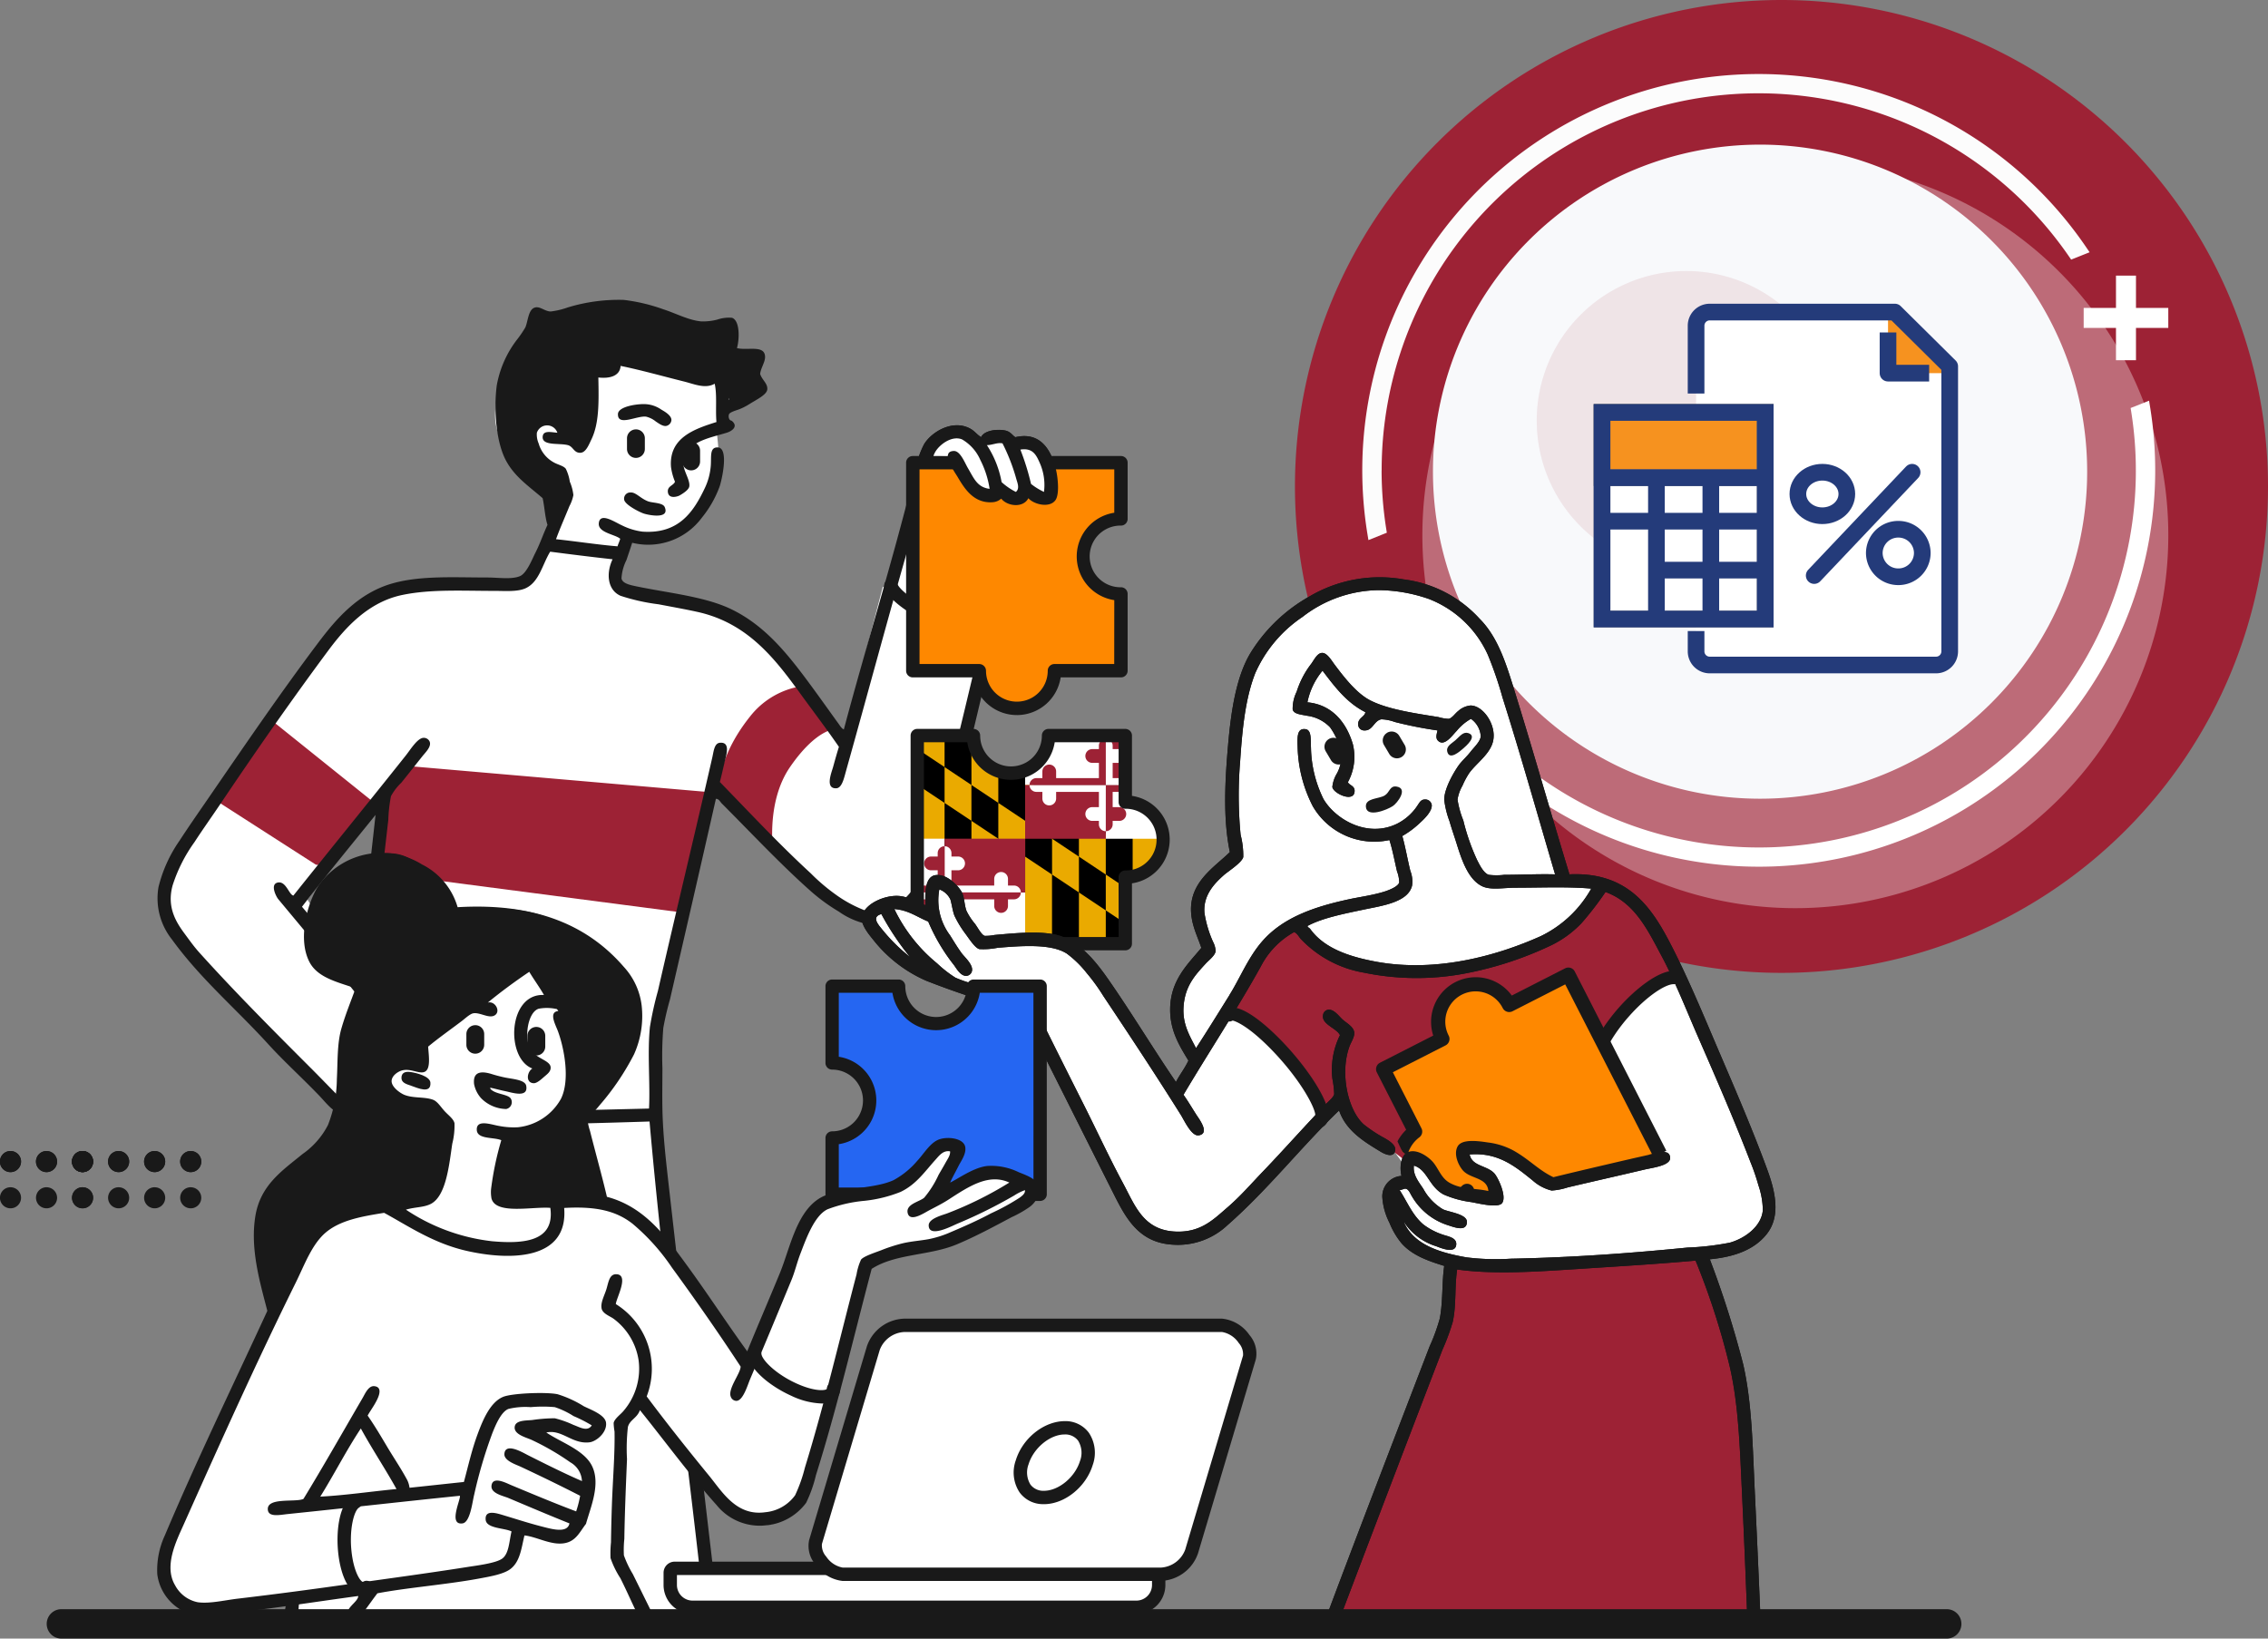<svg xmlns="http://www.w3.org/2000/svg" xmlns:xlink="http://www.w3.org/1999/xlink" width="340.299" height="245.906" viewBox="0 0 340.299 245.906">
  <rect x="0" y="0" width="340.299" height="245.906" fill="#808080" stroke="none"/>
  <defs>
    <clipPath id="clip-path">
      <rect id="Rectangle_964" data-name="Rectangle 964" width="294.299" height="200.94" fill="none"/>
    </clipPath>
    <clipPath id="clip-path-2">
      <path id="Path_3306" data-name="Path 3306" d="M75.2,41.025a33.611,33.611,0,0,1-4.539.069c-6.458-.145-16.23-.288-22.277,7.956C40.618,59.635,23.992,82.908,23.839,84.358S23.259,91.975,28.987,98c4.369,4.594,16.881,15.629,22.585,20.616l2.014-16.344L45.1,88.506,57.346,71.787l-3.757,30.485,4.291,6.964-3.411,11.9s-1.12-.966-2.894-2.522l-.583,4.729L96.467,120.4l.864-12.5,8.827-36.38s9.451,9.992,15.314,14.578,10.45,7.092,14.444,1.606,10.631-39.388,10.631-39.388a40.408,40.408,0,0,1-6.955-2.543c-3.022-1.531-8.158-4.211-8.158-4.211l-5.949,22.87s-9.945-16.222-15.847-18.59-8.476-3.182-12.171-2.876-7.35-1.126-5.886-3.61.6-3.077.6-3.077L81.145,35.005s-.8,5.337-5.949,6.02" transform="translate(-23.766 -35.005)" fill="#9e00cc"/>
    </clipPath>
    <clipPath id="clip-path-4">
      <path id="Path_3343" data-name="Path 3343" d="M151.584,62.688c0,.136,0,.271,0,.406a5.636,5.636,0,1,1-11.264-.406h-8.437V93.914l31.219.006s0-9.979.023-9.979A5.636,5.636,0,0,0,163.1,72.67V62.688Z" transform="translate(-131.884 -62.688)" fill="none"/>
    </clipPath>
    <clipPath id="clip-path-6">
      <path id="Path_3362" data-name="Path 3362" d="M242.312,123.214l.335.77L244.7,121.9ZM227.76,93.608a1.536,1.536,0,0,1-1.2.465c-1.411-.255-8.031.7-12.568,1.375s-4.357,1.918-7.965,2.207-3.7,1.712-4.21,2.095a86,86,0,0,0-5.74,8.1,9.706,9.706,0,0,0,.959,3.846c.51.848,1.341,2.784,2.488,4.508s.828,4.273,1.211,5.168,1.148,2.449,1.148,2.449a10.3,10.3,0,0,0,1.015.762c.017-.054,2.025.455,2.025.455s1.252,1.826,1.357,2a15.6,15.6,0,0,0,2.516,2.08c.522.214,1.325.809,2.087,1.07a14.625,14.625,0,0,0,3.444.439c.892,0,1.274-.127,1.466-.439s-.319-1.685-.319-1.685-1.846-1.2-2.127-1.347-1.642-1.5-2.087-1.313-.381-2.424-.381-2.424l1.785-.126s4.524,1.021,4.72,1.084,2.609,2.1,2.609,2.1l4.88,2.021,4.763-1.409,9.059-1.887,3.613-2-2.632-6.041-1.276-2.981-1.7-2.986-1.7-2.8-1.618-2.726a6.666,6.666,0,0,0-1.565-5.427c-2.232-2.832-.255-1.571-1.723-5.27l-.011,0c-.56-1.417-1-1.842-1.409-1.842a1.689,1.689,0,0,0-.906.482" transform="translate(-196.077 -93.126)" fill="none"/>
    </clipPath>
  </defs>
  <g id="prep-progress" transform="translate(-947.701 -1852.384)">
    <g id="Group_95179" data-name="Group 95179" transform="translate(128.904 -153.808)">
      <g id="Group_95178" data-name="Group 95178" transform="translate(1013 2006.096)">
        <path id="Path_40329" data-name="Path 40329" d="M73,0A73,73,0,1,1,0,73,73,73,0,0,1,73,0Z" transform="translate(0.096 0.096)" fill="#9d2235"/>
        <path id="Path_3453" data-name="Path 3453" d="M55.961,0A55.961,55.961,0,1,1,0,55.961,55.961,55.961,0,0,1,55.961,0Z" transform="translate(19.215 24.463)" fill="rgba(255,255,255,0.33)"/>
        <path id="Path_3448" data-name="Path 3448" d="M49.08,0A49.08,49.08,0,1,1,0,49.08,49.08,49.08,0,0,1,49.08,0Z" transform="translate(20.803 21.8)" fill="#f8f9fb"/>
        <g id="Group_5628" data-name="Group 5628" transform="translate(8.63 87.214)">
          <line id="Line_440" data-name="Line 440" x2="12.696" transform="translate(0 6.348)" fill="none" stroke="#fff" stroke-width="3"/>
          <line id="Line_441" data-name="Line 441" y2="12.696" transform="translate(6.348 0)" fill="none" stroke="#fff" stroke-width="3"/>
        </g>
        <g id="Group_5631" data-name="Group 5631" transform="translate(118.439 41.459)">
          <line id="Line_440-2" data-name="Line 440" x2="12.696" transform="translate(0 6.348)" fill="none" stroke="#fff" stroke-width="3"/>
          <line id="Line_441-2" data-name="Line 441" y2="12.696" transform="translate(6.348 0)" fill="none" stroke="#fff" stroke-width="3"/>
        </g>
        <path id="Path_3451" data-name="Path 3451" d="M1.408,58.738A57.3,57.3,0,0,1,105.892,26.189l1.344-.536A58.718,58.718,0,0,0,.762,68.156L2.1,67.62a57.308,57.308,0,0,1-.7-8.883" transform="translate(10.948 11.948)" fill="#fff" stroke="#fcfcfc" stroke-width="1.5"/>
        <path id="Path_3452" data-name="Path 3452" d="M119.679,70.6A57.3,57.3,0,0,1,15.891,112.032l-1.344.536a58.718,58.718,0,0,0,106.473-42.5Z" transform="translate(6.641 -8.798)" fill="#fff" stroke="#fff" stroke-width="1.5"/>
      </g>
      <g id="icon_calculator" transform="translate(1049.374 2046.868)">
        <path id="Path_40250" data-name="Path 40250" d="M22.448,0A22.442,22.442,0,1,1,0,22.442,22.445,22.445,0,0,1,22.448,0Z" transform="translate(0)" fill="#9d2235" opacity="0.1"/>
        <path id="Path_906" data-name="Path 906" d="M453.042,1164.75h-27.77a2.048,2.048,0,0,0-2.057,2.037v48.892a2.048,2.048,0,0,0,2.057,2.037h33.941a2.047,2.047,0,0,0,2.057-2.037V1172.9Z" transform="translate(-399.306 -1158.594)" fill="#fff"/>
        <path id="Path_907" data-name="Path 907" d="M452.244,1164.75h-1.029v9.167h9.257V1172.9Z" transform="translate(-398.507 -1158.594)" fill="#f6921f"/>
        <path id="Path_908" data-name="Path 908" d="M423.215,1176.973v-10.186a2.047,2.047,0,0,1,2.057-2.037h27.77l8.228,8.149v42.78a2.046,2.046,0,0,1-2.057,2.037H425.272a2.047,2.047,0,0,1-2.057-2.037v-3.056" transform="translate(-399.306 -1158.594)" fill="none" stroke="#243b7a" stroke-linejoin="round" stroke-width="2.5"/>
        <path id="Path_909" data-name="Path 909" d="M457.386,1173.861h-6.171v-6.111" transform="translate(-398.507 -1158.538)" fill="none" stroke="#243b7a" stroke-linejoin="round" stroke-width="2.5"/>
        <rect id="Rectangle_703" data-name="Rectangle 703" width="24.489" height="31.01" transform="translate(34.285 52.228) rotate(180)" fill="#fff" stroke="#707070" stroke-width="2.5"/>
        <rect id="Rectangle_704" data-name="Rectangle 704" width="24.489" height="9.793" transform="translate(34.285 31.01) rotate(180)" fill="#f6921f" stroke="#707070" stroke-width="2.5"/>
        <rect id="Rectangle_705" data-name="Rectangle 705" width="24.489" height="31.01" transform="translate(34.285 52.228) rotate(180)" fill="none" stroke="#243b7a" stroke-miterlimit="10" stroke-width="2.5"/>
        <line id="Line_385" data-name="Line 385" x1="24.489" transform="translate(9.796 31.01)" fill="none" stroke="#243b7a" stroke-miterlimit="10" stroke-width="2.5"/>
        <line id="Line_386" data-name="Line 386" x1="24.489" transform="translate(9.796 37.539)" fill="none" stroke="#243b7a" stroke-miterlimit="10" stroke-width="2.5"/>
        <line id="Line_387" data-name="Line 387" x1="16.326" transform="translate(17.959 44.883)" fill="none" stroke="#243b7a" stroke-miterlimit="10" stroke-width="2.5"/>
        <line id="Line_388" data-name="Line 388" y1="21.217" transform="translate(26.122 31.01)" fill="none" stroke="#243b7a" stroke-miterlimit="10" stroke-width="2.5"/>
        <line id="Line_389" data-name="Line 389" y1="21.217" transform="translate(17.959 31.01)" fill="none" stroke="#243b7a" stroke-miterlimit="10" stroke-width="2.5"/>
        <ellipse id="Ellipse_33" data-name="Ellipse 33" cx="3.673" cy="3.264" rx="3.673" ry="3.264" transform="translate(39.183 30.194)" fill="none" stroke="#243b7a" stroke-linecap="round" stroke-miterlimit="10" stroke-width="2.5"/>
        <path id="Path_910" data-name="Path 910" d="M452.815,1203.88h0a3.583,3.583,0,0,1-3.6-3.565h0a3.582,3.582,0,0,1,3.6-3.565h0a3.582,3.582,0,0,1,3.6,3.565h0A3.583,3.583,0,0,1,452.815,1203.88Z" transform="translate(-398.564 -1158)" fill="none" stroke="#243b7a" stroke-linecap="round" stroke-miterlimit="10" stroke-width="2.5"/>
        <line id="Line_390" data-name="Line 390" y1="15.505" x2="14.694" transform="translate(41.632 30.194)" fill="none" stroke="#243b7a" stroke-linecap="round" stroke-miterlimit="10" stroke-width="2.5"/>
      </g>
    </g>
    <g id="illus_mcip_earlysaver-01" transform="translate(947.691 1897.35)">
      <g id="Group_5590" data-name="Group 5590" transform="translate(0.01)">
        <g id="Group_5589" data-name="Group 5589" clip-path="url(#clip-path)">
          <path id="Path_3302" data-name="Path 3302" d="M25.247,83.73c1.461-2.782,20.625-30.257,26.281-36.914s21.713-3.932,24.942-4.349,5.149-7.757,5.149-7.757l-.87-5.55a49.339,49.339,0,0,1-6.419-7.892C72,17.415,73.892,12.581,76.269,8.832A29,29,0,0,0,79.546,1.81a5.261,5.261,0,0,1,1.939.535c1.077.516,3-.516,5.617-1.605s9.763,1.09,14.311,2.743,6.955.067,6.955.067L108.1,8.1l4.615.2-.4,2.676,1.07,2.473-5.885,3.34.134,2.007-1.138.939a32.684,32.684,0,0,1,.334,4.481c-.063,1.683-2.7,8.582-5.949,10.634s-7.557.533-7.557.533-2.394,5.4-1.805,7.422,11.3,2.047,17.388,4.214,16.651,19.528,16.651,19.528,7.41-24.79,9.7-34.508,3.086-10.319,5.416-11.769,4.747,1.27,4.747,1.27,1.557-.635,3.34-1.2,2.409,1.738,2.409,1.738,2.16-1.5,4.145,1.339.534,6.687.534,6.687l-3.076-1.072s.023,1.733-2.274.87a22.133,22.133,0,0,1-2.039-1.007c-.011-.055-.043-.077-.1-.053,0,0,.034.021.1.053a1.23,1.23,0,0,1-1.286,1.171,1.291,1.291,0,0,1-.218-.03c-1.2-.335,5.449,2.567,5.283,3.142-2.267,7.827-6.852,25.474-10.227,37.987-4.641,17.186-5.358,18.9-9.9,21.066s-7.354-1.357-9.5-2.943S106.03,73.1,106.03,73.1l-8.766,35.778.067,12.975,8.694,77.172-63.263.6,6.687-68.679L52.6,103.9l.122-.978c-.006-.006,3.411-29.29,3.411-29.29L42.629,90.961l10.093,11.965-.117.984-2.219,17.881s-12.968-13.15-21.2-21.133-5.4-14.137-3.945-16.918" transform="translate(1.017 0.019)" fill="#fff" fill-rule="evenodd"/>
          <path id="Path_3303" data-name="Path 3303" d="M80.945,25.56l1.27,3.411-2.942,5.686-.067-4.949s-6.068-4.383-6.687-8.766-.992-8.349.468-11.034S76.8,3.887,76.8,3.887l.668-1.738,2.14.668S86.778.195,91.777,1.279s9.472,3.473,10.634,2.951,3.611-1.337,3.611-1.337l.534,5.284,3.811-.135-.533,2.867,1.4,1.67-4.547,3.276-1.8-4.006-.8-.939-1.605.87L89.973,8.909,88.5,10.646l-2.54.135a69.076,69.076,0,0,1-.468,7.088,10.039,10.039,0,0,1-1.473,3.548l-2.272-1.2s-.609-2.75-2.075-2.406-3.643-.571-3.34,1.4A8.864,8.864,0,0,0,78.2,23.955a8.533,8.533,0,0,0,2.743,1.606" transform="translate(3.128 0.044)" fill="#191919" fill-rule="evenodd"/>
          <path id="Path_3304" data-name="Path 3304" d="M92.184,36.277,81.149,35.005s-.8,5.337-5.949,6.02S56.148,38.464,48.38,49.051,23.992,82.908,23.839,84.363,23.259,91.981,28.988,98s25.479,23.138,25.479,23.138l3.409-11.9L45.106,88.506,57.343,71.787l-6.352,51.554L96.468,120.4l.871-12.5,8.826-36.38s9.451,9.993,15.314,14.579,10.449,7.089,14.437,1.6,10.634-39.388,10.634-39.388a40.3,40.3,0,0,1-6.956-2.543c-3.026-1.531-8.158-4.211-8.158-4.211l-5.949,22.87s-9.946-16.221-15.849-18.59-8.475-3.181-12.171-2.875-7.349-1.127-5.886-3.611.6-3.077.6-3.077" transform="translate(1.026 1.527)" fill="#fff" fill-rule="evenodd"/>
        </g>
      </g>
      <g id="Group_5592" data-name="Group 5592" transform="translate(24.802 36.532)">
        <g id="Group_5591" data-name="Group 5591" clip-path="url(#clip-path-2)">
          <path id="Path_3305" data-name="Path 3305" d="M106.69,71.6,59.611,67.524,54.663,72.8,36.674,58.361,26.577,69.73,46.238,82.364l58.313,7.618,10.365-9.093s-1.282-7.723,2.475-13.175c3.941-5.723,6.754-5.684,6.754-5.684l-5.551-6.354a12.212,12.212,0,0,0-7.222,4.48C106.229,66.606,106.69,71.6,106.69,71.6" transform="translate(-23.643 -34.103)" fill="#9d2235" fill-rule="evenodd"/>
        </g>
      </g>
      <g id="Group_5594" data-name="Group 5594" transform="translate(0.01)">
        <g id="Group_5593" data-name="Group 5593" clip-path="url(#clip-path)">
          <path id="Path_3307" data-name="Path 3307" d="M141.176,48.847a3.406,3.406,0,0,0,2.1-.556,1.754,1.754,0,0,0,.669-1.605,1,1,0,0,0-2,.071c-.5.185-2.274.17-5.316-.967-3.861-1.445-7.168-3.805-7.544-4.946a1,1,0,0,0-1.9.626c.723,2.192,4.947,4.772,8.744,6.195a16.95,16.95,0,0,0,5.256,1.18" transform="translate(5.534 1.752)" fill="#191919"/>
          <path id="Path_3308" data-name="Path 3308" d="M50.283,122.272c-2.537,22.716-5.322,45.653-7.827,68.6-.155,1.427-.308,3.026-.535,4.949-.112.946-.982,4.256.6,4.147,1.346-.1,1.224-3,1.337-4.015,2.621-23.6,5.545-48.028,8.158-71.476,14.506-.43,29.787-.661,44.465-1.138,2.006,22.708,4.931,44.416,7.488,66.864.265,2.325.472,4.6.8,7.156.148,1.148.626,1.848,1.537,1.4.683-.332.522-1.44.4-2.473-2.5-21.185-4.927-42.071-7.354-63.452-.4-3.566-.86-7.449-.939-11.368-.04-2.01,0-4.1,0-6.152a51.706,51.706,0,0,1,.135-6.019,43.576,43.576,0,0,1,1-4.279c2.278-9.892,4.647-20.189,6.888-30.09.424-.058.65.451.87.671,4.348,4.347,8.783,9.112,13.44,13.238a27.736,27.736,0,0,0,4.145,3.01,11.364,11.364,0,0,0,5.081,2.006c4.136.357,6.672-2.677,8.492-5.617a22.117,22.117,0,0,0,1.872-5.283c3.435-11.948,6.1-24.489,9.229-36.975a15.217,15.217,0,0,0,.6-2.943c-.1-.7-1.209-1.252-1.537-1.67-3.3,13.246-6.268,26.81-9.9,39.985a34.2,34.2,0,0,1-1.67,5.415,11.177,11.177,0,0,1-3.076,3.812,5.614,5.614,0,0,1-5.218,1.07,19.164,19.164,0,0,1-4.414-2.409,28.9,28.9,0,0,1-3.677-3.141c-4.794-4.408-9.184-9.126-13.641-13.707.209-.768.474-1.97.737-3.077.235-.994.894-2.965-.737-2.808-.835.079-.922,1.265-1.135,2.206-2.682,11.743-5.465,23.238-8.159,35.036a49.013,49.013,0,0,0-1.2,5.417c-.4,3.922.056,8.5-.134,12.235-14.425.353-29.441.69-44.063,1.07.351-5.378,1.2-10.84,1.739-16.248a22.321,22.321,0,0,1,2.273,2.609c.563.7,1.516,2.44,2.541,2.271,1.78-.29.2-2.035-.334-2.673-1.216-1.461-1.608-1.97-2.809-3.411-.354-.425-1.252-1.313-1.337-1.738a19.988,19.988,0,0,1,.4-3.611c.816-7.163,1.648-14.4,2.472-21.6a21.8,21.8,0,0,1,.4-3.548,8,8,0,0,1,1.538-2.007c1.2-1.48,1.878-2.36,3.142-3.945.522-.661,1.387-1.449,1.136-2.206a.954.954,0,0,0-.868-.6c-.932-.043-1.99,1.728-2.742,2.673-5.728,7.207-11.156,13.865-16.85,21-.664-.114-1.122-2.29-2.407-1.939-1.1.3-.172,2.106.134,2.473,3.794,4.57,8,9.564,11.567,14.042-.614,5.336-1.26,10.645-1.805,16.049-.3.176-.469-.269-.6-.4-1.357-1.357-2.8-2.869-4.213-4.279-5.65-5.653-11.4-11.411-16.782-17.388-.755-.835-1.4-1.738-2.139-2.739-1.322-1.774-2.79-4.043-1.872-7.355a23.118,23.118,0,0,1,3.276-6.485c1.217-1.878,2.583-3.786,3.945-5.817C37.4,67.774,42.834,59.988,48.271,52.667c2.6-3.5,6.053-7.314,11.167-8.358,4.254-.87,8.816-.6,13.776-.6,1.63,0,3.459.164,4.681-.4,2.031-.939,2.5-3.558,3.678-5.483,3.1.4,6.207.793,9.362,1.138-.977,2.048-.808,4.6,1.2,5.483a29.922,29.922,0,0,0,5.684,1.271c2,.381,4.006.74,5.816,1.138,7.5,1.642,11.6,6.935,15.445,12.235,1.935,2.666,3.806,5.114,5.817,8.024-.222.7-.522,1.733-.87,3.009-.222.809-1.261,3.283.469,3.209.846-.037,1.148-1.443,1.47-2.609,3.266-11.653,6.44-23.5,9.763-35.037.565-1.961,1.187-4.2,1.739-6.419a32.193,32.193,0,0,1,1.8-6.286c.589-1.148,2.519-2.643,4.078-2a6.6,6.6,0,0,1,2.743,3.074,14.282,14.282,0,0,1,1.4,4.347c-1.869-.231-2.354-1.577-3.276-3.142-.425-.721-1.125-2.557-2.074-2.54-2.136.034.085,3.118.535,3.877,1,1.69,2.393,4.028,5.282,3.812a2.106,2.106,0,0,0,1.272-.535c.939,1.167,3.306,1.428,4.077-.068.83.962,3.229,1.522,4.078.269.582-.859.384-3.2.067-4.548-.651-2.774-2.225-5.787-6.085-4.88-.455-.252-.688-.828-1.538-1.005-1.307-.27-3.2.043-3.61,1.005-.705-.469-.988-.93-1.605-1.272-2.619-1.461-5.819.451-6.954,2.341A20.3,20.3,0,0,0,136,26.924c-3.14,12.65-7.12,25.351-10.364,37.578-.358-.157-.582-.565-.8-.867-1.682-2.317-3.394-4.757-5.148-7.088-2.941-3.906-6.2-7.806-10.967-10.1-3.9-1.878-9.245-2.393-14.174-3.411-1-.209-2.132-.441-2.274-1.2a6.99,6.99,0,0,1,.737-2.739c.34-1.01.64-1.879.868-2.609a10.007,10.007,0,0,0,10.436-3.744,16.269,16.269,0,0,0,2.676-4.681c.313-.882,1.461-5.823-.268-5.885-1.311-.045-.915,1.48-1.07,2.943a9.423,9.423,0,0,1-.868,3.143c-1.7,3.588-3.921,6.934-9.362,6.553a9.638,9.638,0,0,1-3.076-.939c-1.027-.456-3.3-2.041-3.477-.334-.153,1.443,2.445,1.67,3.209,2.34-.1.41-.286.739-.4,1.138-2.922-.242-6.165-.745-9.229-1.07.618-1.694,1.3-3.209,2.006-4.949a5.989,5.989,0,0,0,.6-1.67,7.007,7.007,0,0,0-.534-2.007,6.649,6.649,0,0,0-.6-1.938c-.357-.473-1.2-.6-1.872-1a4.685,4.685,0,0,1-2.206-2.808,3.333,3.333,0,0,1-.267-1.605,1.623,1.623,0,0,1,3.076,0c-.979-.077-2.13-.4-2.206.6-.1,1.421,2.545.91,3.811,1.269.793.225.872,1.191,1.872,1.138.8-.043,1.252-1.217,1.6-1.94,1.2-2.435,1.148-5.575,1.071-9.359,1.632.191,3.244-.177,3.34-1.739,3.12.642,6.334,1.551,9.5,2.339,1.548.387,3.207,1.148,4.615.336.378,1.624.1,3.915.266,5.749-3.256,1.033-7.16,2.327-6.82,6.753a8.931,8.931,0,0,0,.6,2.206c-.226.584-1.162.647-1.07,1.538.115,1.125,1.483.676,1.739.533.534-.3,1.37-.843,1.47-1.337.184-.892-.857-2.349-.868-3.34-.035-3.34,3.819-3.922,6.486-4.747.816-.25,1.8-.96.737-1.805-.434-.054-.5-.626-.4-.939.116-.359,1.1-.6,1.605-.8a9.086,9.086,0,0,0,1.537-.8c1.029-.642,2.52-1.357,2.609-2.139.1-.9-.773-1.406-1.071-2.339.114-1.061,1-2.041.668-3.01-.424-1.244-2.73-.5-4.144-.87.387-1.357.456-4.123-.737-4.546a5.363,5.363,0,0,0-2.205.267,8.351,8.351,0,0,1-2.475.267c-1.867-.182-3.751-1.205-5.616-1.805A26.781,26.781,0,0,0,92.613.04a26.145,26.145,0,0,0-8.425,1.138,11.632,11.632,0,0,1-2.542.6c-.878-.013-1.565-.8-2.34-.6-1.044.267-1.05,2.1-1.47,3.01A17.13,17.13,0,0,1,76.5,6.126a15.8,15.8,0,0,0-2.943,6.754c-.472,3.644-.1,8.525,1.4,11.3,1.32,2.433,3.368,3.776,5.483,5.615.294,1.291.343,2.818.731,4.012-.643,1.357-1.067,2.691-1.8,4.147C78.84,39,78.051,41.067,77.029,41.5c-1.243.522-3.264.2-4.882.2-4.963,0-9.956-.313-14.175.867-5.2,1.453-8.523,5.361-11.233,8.963C40.951,59.221,35.561,67.147,30.023,75.2c-1.411,2.051-2.785,4.023-4.078,6.015A20.826,20.826,0,0,0,22.8,88.174,9.914,9.914,0,0,0,24.807,96c4.288,5.926,9.518,10.3,14.506,15.778,2.313,2.542,5.039,5.009,7.555,7.626,1.117,1.156,1.9,2.329,3.411,2.875M82.045,3.651c1.435-.157,3.066-.764,4.747-1.138a16.561,16.561,0,0,1,5.282-.6,31.958,31.958,0,0,1,6.352,1.538c3.059,1.027,5.983,2.427,9.429,1.269.56,1.37-.632,2.468-.4,3.611.274,1.357,2.777.584,4.144,1a3.456,3.456,0,0,0,.335,3.742,12.279,12.279,0,0,1-3.548,1.939c-.075-1.823-.063-4.458-2.006-4.48-.447,0-.91.485-1.47.535a12.634,12.634,0,0,1-3.277-.8c-2.451-.618-4.26-1.044-6.62-1.605C93.887,8.4,92.467,7.824,91.535,8c-.812.151-1.121,1.2-1.471,1.805-1.135.163-2.233-.687-2.942,0-.563.545-.267,3.009-.267,4.345,0,2.8-.007,4.913-1,6.354-1.585-.884-1.9-2.913-3.677-3.478a3.557,3.557,0,0,0-4.548,3.144,7.153,7.153,0,0,0,4.748,6.486c.313,1.377,1.133,2.756.134,3.877a3.125,3.125,0,0,0-1.67-2.943,17.569,17.569,0,0,1-3.81-3.61C74.71,20.731,74.85,12.942,76.559,9.6c1.125-2.192,2.841-3.768,3.61-6.286a3.15,3.15,0,0,0,1.879.334m67.4,17.92a28.667,28.667,0,0,1,2.073,5.349c.18.626.54,1.427-.066,1.94a9.53,9.53,0,0,1-2.14-1.471,14.952,14.952,0,0,0-2.206-5.55c.835-.01,1.547-.425,2.34-.267m5.617,3.01a8.136,8.136,0,0,1,.6,4.279,10,10,0,0,1-1.939-1.2,37,37,0,0,0-1.605-5.149c1.892-.3,2.4.845,2.943,2.074M52.691,101.142c-2.879-3.252-5.531-6.727-8.358-10.031,3.6-4.668,7.34-9.2,11.034-13.776-.86,7.969-1.825,15.828-2.676,23.8" transform="translate(0.978 0.001)" fill="#191919" fill-rule="evenodd"/>
          <path id="Path_3309" data-name="Path 3309" d="M93.067,15.035c-1.109-.093-4.163.3-4.212,1.471-.082,1.917,2.829.231,4.212.4a3.637,3.637,0,0,1,1.471.731c.417.265.992.731,1.538.668a.978.978,0,0,0,.8-.87c.031-.743-1.132-1.357-1.537-1.6a4.542,4.542,0,0,0-2.274-.8" transform="translate(3.865 0.655)" fill="#191919" fill-rule="evenodd"/>
          <path id="Path_3310" data-name="Path 3310" d="M90.7,27.729a.93.93,0,0,0-.964.894.912.912,0,0,0,.021.232c.2.763,2.205,1.774,2.867,2.016s4.035.952,3.207-.952c-.284-.675-1.827-.6-2.512-.864-1.156-.445-1.818-1.377-2.618-1.326" transform="translate(3.903 1.209)" fill="#191919" fill-rule="evenodd"/>
          <path id="Path_3311" data-name="Path 3311" d="M131.243,23.448h31.23v8.436a5.636,5.636,0,1,0-.434,11.263c.145.005.289.005.434,0V54.668h-9.981a5.636,5.636,0,1,1-11.271.022c0-.022-9.982-.022-9.982-.022Z" transform="translate(5.713 1.023)" fill="#fe8800" fill-rule="evenodd"/>
          <path id="Path_3312" data-name="Path 3312" d="M146.9,61.367a6.648,6.648,0,0,0,6.575-5.658h9.049a1,1,0,0,0,1-1V43.185a1,1,0,0,0-1-1,4.628,4.628,0,1,1-.139-9.256c.046,0,.093,0,.139,0a1,1,0,0,0,1-1.005V23.489a1,1,0,0,0-1-1H131.285a1,1,0,0,0-1,1V54.711a1,1,0,0,0,1,1h9.053a6.645,6.645,0,0,0,6.562,5.654m14.611-7.661h-8.975a1.006,1.006,0,0,0-1,1.005,4.631,4.631,0,0,1-9.262.022,1.024,1.024,0,0,0-1-1.027h-8.975V24.493h29.221V31a6.635,6.635,0,0,0,0,13.118Z" transform="translate(5.671 0.981)" fill="#191919"/>
        </g>
      </g>
      <g id="Group_5596" data-name="Group 5596" transform="translate(137.635 65.422)">
        <g id="Group_5595" data-name="Group 5595" clip-path="url(#clip-path-4)">
          <rect id="Rectangle_966" data-name="Rectangle 966" width="48.378" height="32.252" transform="translate(-7.992 -0.645)"/>
          <path id="Path_3313" data-name="Path 3313" d="M135.983,62.07h-4.031v2.687l4.031,2.688Z" transform="translate(-131.881 -62.715)" fill="#eaaa00"/>
          <path id="Path_3314" data-name="Path 3314" d="M155.3,85.585V80.209l-4.031-2.687V82.9Z" transform="translate(-131.039 -62.041)" fill="#eaaa00"/>
          <path id="Path_3315" data-name="Path 3315" d="M163.024,90.735V85.36l-4.031-2.687v5.376Z" transform="translate(-130.702 -61.816)" fill="#eaaa00"/>
          <path id="Path_3316" data-name="Path 3316" d="M155.13,76.842v3.4l4.031,2.688V76.842Z" transform="translate(-130.87 -62.071)" fill="#eaaa00"/>
          <path id="Path_3317" data-name="Path 3317" d="M143.709,62.07h-4.031v8.063l4.031,2.687Z" transform="translate(-131.544 -62.715)" fill="#eaaa00"/>
          <path id="Path_3318" data-name="Path 3318" d="M150.247,76.842l1.064.71v-.71Z" transform="translate(-131.083 -62.071)" fill="#eaaa00"/>
          <path id="Path_3319" data-name="Path 3319" d="M148.694,62.07H147.4V75.508l1.29.86Z" transform="translate(-131.207 -62.715)" fill="#eaaa00"/>
          <path id="Path_3320" data-name="Path 3320" d="M162.856,76.842v8.773l4.031,2.687V76.842Z" transform="translate(-130.533 -62.071)" fill="#eaaa00"/>
          <path id="Path_3321" data-name="Path 3321" d="M128.257,78.728v-11.4l-4.031-2.688V78.728Z" transform="translate(-132.218 -62.603)" fill="#eaaa00"/>
          <path id="Path_3322" data-name="Path 3322" d="M162.856,93.086h4.031L162.856,90.4Z" transform="translate(-130.533 -61.479)" fill="#eaaa00"/>
          <path id="Path_3323" data-name="Path 3323" d="M155.13,85.248v8.063h4.031V87.935Z" transform="translate(-130.87 -61.704)" fill="#eaaa00"/>
          <path id="Path_3324" data-name="Path 3324" d="M166.719,87.823V93.2h4.031V90.511Z" transform="translate(-130.365 -61.592)" fill="#eaaa00"/>
          <path id="Path_3325" data-name="Path 3325" d="M147.4,80.1V93.536h4.031V82.785Z" transform="translate(-131.207 -61.929)" fill="#eaaa00"/>
          <path id="Path_3326" data-name="Path 3326" d="M132.12,64.757l-4.031-2.687v5.375l4.031,2.688Z" transform="translate(-132.05 -62.715)" fill="#eaaa00"/>
          <path id="Path_3327" data-name="Path 3327" d="M143.709,78.279v-.645l-4.031-2.687v3.332Z" transform="translate(-131.544 -62.153)" fill="#eaaa00"/>
          <path id="Path_3328" data-name="Path 3328" d="M143.541,72.371v5.376l.967.645h2.225v1.483l.839.559V75.059Z" transform="translate(-131.376 -62.266)" fill="#eaaa00"/>
          <path id="Path_3329" data-name="Path 3329" d="M139.846,75.283V69.908l-4.031-2.687V72.6Z" transform="translate(-131.713 -62.49)" fill="#eaaa00"/>
          <path id="Path_3330" data-name="Path 3330" d="M135.983,78.5V72.483L131.952,69.8V78.5Z" transform="translate(-131.881 -62.378)" fill="#eaaa00"/>
          <path id="Path_3331" data-name="Path 3331" d="M147.4,62.07H159.5V78.2h12.094V70.133H147.4Z" transform="translate(-131.207 -62.715)" fill="#fff"/>
          <path id="Path_3332" data-name="Path 3332" d="M159.5,62.07h12.094v8.063H147.4V78.2H159.5Z" transform="translate(-131.207 -62.715)" fill="#9d2235"/>
          <path id="Path_3333" data-name="Path 3333" d="M158.993,76.73a1.032,1.032,0,0,0,1.032-1.032v-.516h1a1.032,1.032,0,1,0,0-2.064h-1v-2.29h6.418v1a1.032,1.032,0,1,0,2.064,0v-1h.9a1.032,1.032,0,0,0,1.032-1.032H158.993Z" transform="translate(-130.702 -62.378)" fill="#9d2235"/>
          <path id="Path_3334" data-name="Path 3334" d="M159.471,76.73a1.032,1.032,0,0,1-1.032-1.032v-.516h-1a1.032,1.032,0,0,1,0-2.064h1v-2.29h-6.418v1a1.032,1.032,0,1,1-2.064,0v-1h-.9a1.032,1.032,0,0,1-1.032-1.032h11.449Z" transform="translate(-131.18 -62.378)" fill="#fff"/>
          <path id="Path_3335" data-name="Path 3335" d="M158.993,63.152a1.032,1.032,0,0,1,1.032,1.032V64.7h1a1.032,1.032,0,1,1,0,2.064h-1v2.29h6.418v-1a1.032,1.032,0,0,1,2.064,0v1h.9a1.032,1.032,0,0,1,1.032,1.032H158.993Z" transform="translate(-130.702 -62.668)" fill="#fff"/>
          <path id="Path_3336" data-name="Path 3336" d="M159.471,63.152a1.032,1.032,0,0,0-1.032,1.032V64.7h-1a1.032,1.032,0,1,0,0,2.064h1v2.29h-6.418v-1a1.032,1.032,0,1,0-2.064,0v1h-.9a1.032,1.032,0,0,0-1.032,1.032h11.449Z" transform="translate(-131.18 -62.668)" fill="#9d2235"/>
          <path id="Path_3337" data-name="Path 3337" d="M124.226,77.522H136.32V93.648h12.094V85.585H124.226Z" transform="translate(-132.218 -62.041)" fill="#fff"/>
          <path id="Path_3338" data-name="Path 3338" d="M136.32,77.522h12.094v8.063H124.226v8.063H136.32Z" transform="translate(-132.218 -62.041)" fill="#9d2235"/>
          <path id="Path_3339" data-name="Path 3339" d="M135.815,92.182a1.032,1.032,0,0,0,1.032-1.032v-.516h1a1.032,1.032,0,1,0,0-2.064h-1V86.28h6.418v1a1.032,1.032,0,0,0,2.064,0v-1h.9a1.032,1.032,0,0,0,1.032-1.032H135.815Z" transform="translate(-131.713 -61.704)" fill="#9d2235"/>
          <path id="Path_3340" data-name="Path 3340" d="M136.293,92.182a1.032,1.032,0,0,1-1.032-1.032v-.516h-1a1.032,1.032,0,0,1,0-2.064h1V86.28h-6.418v1a1.032,1.032,0,0,1-2.064,0v-1h-.9a1.032,1.032,0,0,1-1.032-1.032h11.449Z" transform="translate(-132.191 -61.704)" fill="#fff"/>
          <path id="Path_3341" data-name="Path 3341" d="M135.815,78.6a1.032,1.032,0,0,1,1.032,1.032v.516h1a1.032,1.032,0,1,1,0,2.064h-1v2.29h6.418v-1a1.032,1.032,0,1,1,2.064,0v1h.9a1.032,1.032,0,0,1,1.032,1.032H135.815Z" transform="translate(-131.713 -61.994)" fill="#fff"/>
          <path id="Path_3342" data-name="Path 3342" d="M136.293,78.6a1.032,1.032,0,0,0-1.032,1.032v.516h-1a1.032,1.032,0,0,0,0,2.064h1v2.29h-6.418v-1a1.032,1.032,0,1,0-2.064,0v1h-.9a1.032,1.032,0,0,0-1.032,1.032h11.449Z" transform="translate(-132.191 -61.994)" fill="#9d2235"/>
        </g>
      </g>
      <g id="Group_5598" data-name="Group 5598" transform="translate(0.01)">
        <g id="Group_5597" data-name="Group 5597" clip-path="url(#clip-path)">
          <path id="Path_3344" data-name="Path 3344" d="M131.927,94.962h31.219a1,1,0,0,0,1-1V84.907a6.636,6.636,0,0,0,0-13.128V62.73a1,1,0,0,0-1-1H151.627a1,1,0,0,0-1,1,4.629,4.629,0,1,1-9.259,0,1,1,0,0,0-1-1h-8.437a1,1,0,0,0-1,1V93.96a1,1,0,0,0,1,1h0m30.216-2H132.929V63.737h6.507a6.635,6.635,0,0,0,13.118,0h9.589v8.975a1,1,0,0,0,1,1h0a4.631,4.631,0,0,1,.218,9.259c-.065,0-.13,0-.2,0a1.022,1.022,0,0,0-1.026,1Z" transform="translate(5.699 2.692)" fill="#191919"/>
          <path id="Path_3345" data-name="Path 3345" d="M148.125,20.724a23.454,23.454,0,0,1,2.766,1.832,8.085,8.085,0,0,1,.7,1.631,4.642,4.642,0,0,1,.3,1.767c-.067.866.022.931.011,1.731s.2,1.233-.308,1.3a6.227,6.227,0,0,1-1.8-.233c-.667-.133-1.1-.835-1.67-.666s-1.266.9-1.733.915-1.166.313-1.765-.281-.134-.866-.966-.466-3.065-.434-3.264-.731-.965-1.4-1.266-1.83-1.032-1.659-1.032-1.659l-.134-.34L136.7,22.625l-3.8-.167s2.033-2.766,2.133-2.865,2.365-.9,2.5-.933a9.122,9.122,0,0,1,2.534,1c.066.233.465.5.731.6s.791.332,1,.2a10.131,10.131,0,0,1,1.17-.835c.134,0,1.333.2,1.7.267s3.465.835,3.465.835" transform="translate(5.786 0.814)" fill="#fff" fill-rule="evenodd"/>
          <path id="Path_3346" data-name="Path 3346" d="M131.771,23.991a11.833,11.833,0,0,1,1.148-3.07c1.136-1.891,4.335-3.8,6.954-2.341.617.342.9.8,1.605,1.272.417-.962,2.3-1.275,3.61-1.005.851.177,1.083.753,1.538,1.005,3.861-.907,5.434,2.106,6.085,4.88.313,1.357.516,3.689-.067,4.548-.85,1.252-3.249.693-4.078-.269-.771,1.5-3.131,1.236-4.077.068a2.106,2.106,0,0,1-1.272.535c-2.888.215-4.279-2.124-5.281-3.812-.453-.76-2.673-3.843-.535-3.877.95-.016,1.648,1.819,2.073,2.54.922,1.565,1.407,2.912,3.276,3.142a14.282,14.282,0,0,0-1.4-4.347,6.6,6.6,0,0,0-2.742-3.074c-1.565-.639-3.491.855-4.081,2a11.275,11.275,0,0,0-.7,1.8Zm17.195,2.88a10.077,10.077,0,0,0,1.939,1.2,8.137,8.137,0,0,0-.6-4.279c-.54-1.228-1.051-2.376-2.942-2.074a37.139,37.139,0,0,1,1.6,5.149m-4.413-.267a9.564,9.564,0,0,0,2.14,1.471c.605-.513.246-1.317.066-1.94a28.666,28.666,0,0,0-2.073-5.349c-.794-.159-1.5.257-2.34.267a14.953,14.953,0,0,1,2.206,5.55" transform="translate(5.736 0.788)" fill="#191919" fill-rule="evenodd"/>
          <path id="Path_3347" data-name="Path 3347" d="M99.442,20.45A1.338,1.338,0,0,0,98.1,21.788h0v1.605a1.337,1.337,0,1,0,2.675,0v-1.61a1.337,1.337,0,0,0-1.335-1.339h0" transform="translate(4.268 0.892)" fill="#191919" fill-rule="evenodd"/>
          <path id="Path_3348" data-name="Path 3348" d="M91.495,18.659A1.34,1.34,0,0,0,90.157,20V21.6a1.338,1.338,0,1,0,2.677,0V19.995a1.338,1.338,0,0,0-1.339-1.339" transform="translate(3.921 0.814)" fill="#191919" fill-rule="evenodd"/>
          <path id="Path_3349" data-name="Path 3349" d="M256.287,139.477c-2.313,2.2-6.687,1.87-6.687,1.87s1.737,4.6,3.076,8.36,3.412,13.241,3.412,13.241L258.048,198H193.494l18.055-47.154.737-7.827s-3.622-1.506-6.157-2.942-3.653-6.606-3.277-8.226,2.475-1.272,2.475-1.272l.334-1.937-2.074-2.81s-1.862-1.186-3.878-2.406a27.1,27.1,0,0,1-4.814-4.616s-18.118,19.351-22.8,20.53-7.379-2.932-10.3-8.225S148.152,103.7,148.152,103.7a121.511,121.511,0,0,1-12.3-3.008c-3.913-1.384-10.834-8.517-11.368-9.163s.948-1.726,2.942-2.808,6.754,2.473,6.754,2.473-.292-4.488-.268-5.886,1.522-.354,3.078.335,2.206,5.35,2.206,5.35L141.264,95s4.374-.872,7.422-1.138,6.849,1.914,8.226,3.142,14.311,20.53,14.311,20.53l3.21-4.882s-3.5-5.169-3.34-8.425,4.615-8.293,4.615-8.293a17.311,17.311,0,0,1-1.94-7.221c-.17-4.155,6.621-7.024,6.621-7.024a54.267,54.267,0,0,1-.067-22.737A24.513,24.513,0,0,1,196.64,40.9c9.444-3.368,17.674,4.192,20.462,6.754S228.6,84.77,228.6,84.77a19.386,19.386,0,0,1,10.1,2.139c4.732,2.647,14.331,27.159,18.59,38.653s1.309,11.706-1,13.911" transform="translate(5.414 1.747)" fill="#fff" fill-rule="evenodd"/>
          <path id="Path_3350" data-name="Path 3350" d="M191.706,193.685l16.907-45.159,1.008-9.667s2.2,1.01,8.558.705,28.555-1.536,28.555-1.536,7.09,14.912,7.222,31.7.476,24.226.476,24.226Z" transform="translate(8.35 6.02)" fill="#9d2235" fill-rule="evenodd"/>
          <path id="Path_3351" data-name="Path 3351" d="M238.993,124.984l-7.222-14.312a19.444,19.444,0,0,1,4.748-8.293,34.679,34.679,0,0,1,7.355-5.351s-2.138-5.613-5.416-8.894a17.672,17.672,0,0,0-6.487-4.279,12.6,12.6,0,0,1-8.358,8.826c-7.106,2.4-14.472,6.484-23.942,4.279s-12.97-7.22-12.97-7.22-3.478.464-5.75,5.009-4.078,8.025-4.078,8.025a19.453,19.453,0,0,1,8.96,7.558c3.886,5.856,4.815,8.626,4.815,8.626l2.742-2.877s2.44,5.371,5.15,6.555a18.421,18.421,0,0,1,4.686,3.036l.462-.361s.071-1.67,1.739-.2,1.565,3.462,4.214,4.413a25.656,25.656,0,0,0,6.486,1.071l-.522-2.818c.209,1.018-4.806-1.558-3.09-4.005.74-1.055,3.428-.984,5.417,0a64.374,64.374,0,0,1,7.288,5.283Z" transform="translate(7.703 3.657)" fill="#9d2235" fill-rule="evenodd"/>
          <path id="Path_3352" data-name="Path 3352" d="M172.177,111.81s-4.607-4.792-2.542-9.5,4.548-6.287,4.548-6.287-3.146-5.912-1.2-8.96a19.834,19.834,0,0,1,5.349-5.218s-2.631-18.2,2.475-28.491c3.723-7.5,12.919-12.419,18.457-12.44s15.406,2.174,19.059,13.24,9.43,31.231,9.43,31.231-11.761,1-13.13-1.455-4.326-9.647-4.326-9.647l1.872-4.94s4.081-2.071,3.548-5.149-1.9-4.592-3.01-3.477a11.5,11.5,0,0,1-3.009,1.939s-9.055-1.841-12.172-3.749-6.621-6.286-6.621-6.286a6.068,6.068,0,0,0-3.009,3.742,16.172,16.172,0,0,0-.6,3.411l1.136.334s-2.044,14.9,4.748,17.253,8.558,1.471,8.558,1.471,3.909,8.011.8,8.83-15.37,1.637-20.062,7.487-10.3,16.653-10.3,16.653" transform="translate(7.364 1.784)" fill="#fff" fill-rule="evenodd"/>
          <path id="Path_3353" data-name="Path 3353" d="M129.8,87.785c1.5.225,2.573,1.07,3.678,1.339-.119-1.816-.063-4.186,1.4-4.481,1.73-.348,3.588,1.632,4.078,2.609.367.731.331,1.842.669,2.742a9.462,9.462,0,0,0,1.269,1.939c.46.618.978,1.675,1.472,1.805a6.7,6.7,0,0,0,1.471-.135c3.25-.277,7.7-.775,10.364.334,2.837,1.182,4.946,3.829,6.62,6.219,3.444,4.927,6.794,10.485,10.227,15.514.577-1.117,1.332-2.057,1.872-3.211-1.339-2.209-2.757-4.462-2.742-7.687.02-4.416,2.708-6.83,4.68-9.229-.579-1.745-1.417-3.288-1.538-5.349-.265-4.566,3.548-6.783,5.817-9.029-1.044-5.009-.731-10.743-.267-16.047.457-5.243,1.252-10.393,3.411-13.908a24.43,24.43,0,0,1,8.83-8.426,20.7,20.7,0,0,1,14.109-2.54,18.5,18.5,0,0,1,11.367,5.88c2.941,2.941,4.139,7.2,5.55,11.769,2.713,8.773,5.292,17.876,7.956,26.612,8.363-.383,11.994,4.45,14.844,9.83,2.8,5.291,5.337,11.49,7.69,16.985,2.4,5.6,4.975,11.579,7.154,17.518,1.164,3.173,2.062,6.916-.067,9.627-1.807,2.3-4.707,3.444-8.558,3.812a146.949,146.949,0,0,1,5.009,15.778c1.318,5.778,1.415,12.315,1.739,19.124.321,6.749.639,13.707.922,20.674h-1.983c-.265-6.985-.556-13.972-.876-20.81-.313-6.672-.522-13.159-1.871-18.855a110.085,110.085,0,0,0-5.082-15.714c-5.723.517-11.784.878-17.854,1.272-6.032.388-12.359.835-17.918.065-.4,2.627-.1,5.366-.669,7.892a32.744,32.744,0,0,1-1.537,4.144c-5.411,14.07-10.731,28.018-16.033,42.005h-2.1c5.322-14.259,10.757-28.308,16.195-42.475a28.662,28.662,0,0,0,1.538-4.214c.489-2.522.308-5.511.668-7.89-2.119-.666-4.724-1.477-6.418-3.411a11.7,11.7,0,0,1-1.806-3.076,9.842,9.842,0,0,1-1.07-3.879,3.077,3.077,0,0,1,2.876-3.141c-.334-1.5-.031-3.248,1.07-3.611,1.3-.428,2.818.668,3.476,1.337,1.011,1.019,1.317,2.578,2.742,3.34,1.889,1.016,3.694.731,5.752,1.2-.164-1.983-2.5-1.817-3.678-2.942-.673-.642-1.628-2.471-.939-3.746.626-1.148,3.016-.835,4.547-.6a10.786,10.786,0,0,1,3.811,1.2c2.4,1.335,3.824,2.989,6.019,4.01,4.021-.992,8.118-1.912,12.17-2.875-2.317-5.059-5.24-10.1-7.557-15.178-.341-.749-.508-2,.6-2.006.8-.007,1.095.992,1.471,1.74,2.529,5.03,5.027,10.161,7.555,14.978,1.021-.265,3.276-1.121,3.276.466,0,1.156-2.671,1.454-3.877,1.74-4.025.95-7.6,1.75-11.5,2.673a9.956,9.956,0,0,1-2.407.469,6.7,6.7,0,0,1-2.875-1.538c-2.521-2.023-5.135-4.234-9.429-3.877.357,1.78,2.537,1.616,3.678,2.807.592.62,1.922,3.48,1.2,4.481-.573.8-3.5.067-4.613-.135a15.274,15.274,0,0,1-4.147-1.136c-2.239-1.18-2.443-3.741-4.48-4.347-.173,1.39.713,2.426,1.406,3.477a8.074,8.074,0,0,0,2.941,3.076c.855.431,3.671.7,3.611,1.939-.069,1.449-1.8.8-2.808.469a9.616,9.616,0,0,1-5.483-4.413c-.187-.28-.442-.988-.868-1.071-.267-.053-.409.124-.939.2,1.135,1.755,1.9,3.741,3.548,5.149a9.924,9.924,0,0,0,2.739,1.471c.857.33,2.285.46,2.206,1.538-.1,1.461-2.278.55-3.009.266a8.886,8.886,0,0,1-4.682-3.411c-.036-.154-.2-.154-.066,0,1.528,3.17,5.155,4.354,9.293,5.081a35.706,35.706,0,0,0,6.686.2c9.232-.184,17.833-.811,26.48-1.67a40.352,40.352,0,0,0,6.351-.737c2.192-.616,4.74-2.39,4.949-4.88a12.052,12.052,0,0,0-.668-3.744,30.843,30.843,0,0,0-1.138-3.34c-2.48-6.446-5.245-12.8-7.891-18.855-1.762-4.03-3.467-8.412-5.549-12.3-2.068-3.861-3.982-7.91-8.358-9.5a48.364,48.364,0,0,1-3.611,4.681,15.871,15.871,0,0,1-4.881,3.476,53.125,53.125,0,0,1-12.638,4.078,39,39,0,0,1-15.112-.133,17,17,0,0,1-9.5-5.081c-.3-.336-.522-.852-1-1a12.39,12.39,0,0,0-5.016,5.218c-3.645,6.558-7.838,12.9-11.567,19.189.573.787,1.252,1.933,1.939,3.01.371.583,2.106,2.818.334,3.077-1.076.156-2.144-2.23-2.675-3.077-3.852-6.144-7.676-11.917-11.634-17.853a28.855,28.855,0,0,0-2.468-3.407,15.728,15.728,0,0,0-3.009-2.943c-2.393-1.526-6.852-1.148-10.363-.867a11.042,11.042,0,0,1-2.743.2c-.651-.159-1.508-1.507-2.073-2.272a15.65,15.65,0,0,1-1.67-2.743c-.269-.685-.4-1.716-.6-2.406a2.934,2.934,0,0,0-1.67-1.538,8.774,8.774,0,0,0,1.605,6.888c.522.825,1.028,1.693,1.739,2.676.431.595,1.814,1.761,1.537,2.739a.913.913,0,0,1-.8.668c-.9.069-1.554-1.182-1.872-1.6a28.326,28.326,0,0,1-3.879-6.553c-1.657-.661-2.932-1.705-5.081-1.872a23.894,23.894,0,0,0,6.419,8.157,17.723,17.723,0,0,0,2.743,2.14,18.311,18.311,0,0,0,2.742.939c2.016.639,3.6,1.074,5.682,1.67a13,13,0,0,1,2.875.87c.731.477,1.512,2.676,2.073,3.812,1.972,3.987,3.99,8,5.885,11.767,1.971,3.92,3.832,7.95,5.883,11.769,1.863,3.462,3.118,7.276,8.293,7.288,3.519.009,5.362-1.894,7.354-3.61,2.024-1.742,3.523-3.509,5.483-5.55,2.947-3.068,6.208-6.761,9.293-9.963.417-.432,1.209-1.068,1.271-1.536a14,14,0,0,0-.268-2.274,11.7,11.7,0,0,1,1.138-6.553c-.522-1.078-2.8-1.614-2.54-3.01a.9.9,0,0,1,.731-.8c.907-.146,1.684,1.015,2.207,1.471.65.569,1.67,1.1,1.738,1.94.057.72-.477,1.419-.731,2.138-1.429,3.983-.233,9.473,2.139,11.634a20.449,20.449,0,0,0,2.539,1.739c.463.3,2.34,1.1,2.207,2.141-.158,1.234-1.529.635-2.139.266-2.559-1.549-5.25-3.177-6.286-6.219-5.587,5.362-10.694,11.9-16.717,17.185a10.855,10.855,0,0,1-8.424,2.942c-5.155-.376-7.035-4.33-8.893-8.024-4.488-8.916-9.053-18.063-13.507-26.879a128.287,128.287,0,0,1-14.38-4.68,20.505,20.505,0,0,1-8.024-6.219c-.708-.861-1.7-2.122-1.67-3.142.055-2.1,3.586-3.688,5.883-3.34m49.279,14.839c1.607-2.578,2.8-5.616,4.881-8.023,3.078-3.556,7.658-5.189,13.039-6.351,1.67-.361,3.509-.591,5.283-1.138.626-.193,2.129-.748,2.272-1.4a4.92,4.92,0,0,0-.334-1.67c-.359-1.553-.71-3.38-1.138-4.681a10.666,10.666,0,0,1-11.5-5.081,20.519,20.519,0,0,1-2.273-8.959c-.067-1.592-.02-2.732,1.137-2.609.974.1.812,1.493.87,2.875a18.138,18.138,0,0,0,1.872,7.618c1.774,3.026,6.526,5.853,10.965,3.744a7.919,7.919,0,0,0,3.21-2.875c.255-.377.462-.775,1-.8a.981.981,0,0,1,1.07.8c.1.995-1.214,2.2-1.805,2.742a13.462,13.462,0,0,1-2.609,1.939c.447,1.594.757,3.4,1.2,5.218a4.373,4.373,0,0,1,.267,2.206c-.577,2.529-4.505,3.038-7.221,3.611-3.044.642-6.145,1.252-8.358,2.406-.326.085.17.375.267.469,2.024,2.852,5.672,4.166,9.9,4.947,9.042,1.67,18.171-.9,24.674-3.809a17.324,17.324,0,0,0,7.618-7.156c-3.689-.313-7.537-.133-11.367-.133-1.774,0-3.669.387-4.949-.2-2.17-1-3.156-4.07-3.945-6.62-.313-.995-.667-1.972-1-3.142a13.693,13.693,0,0,1-.8-3.277c.031-1.652,1.363-3.966,2.139-5.081.477-.685,1.21-1.3,1.805-2.072.522-.678,1.477-1.535,1.538-2.341a3.467,3.467,0,0,0-1.471-2.609,7.507,7.507,0,0,0-2.139,1.805c-.645.646-1.851,2.435-2.807,1.471-.408-.41-.175-1.029-.068-1.538a59.651,59.651,0,0,1-6.419-1.27,6.433,6.433,0,0,0-2.006-.4c-1.122.2-1.287,1.731-2.54,1.67a.891.891,0,0,1-.938-.841v-.026c-.089-1,1.029-1.18,1.07-1.879-2.805-1.408-4.6-3.826-6.419-6.219a10.7,10.7,0,0,0-2.273,4.748c3.719.337,5.869,3.058,6.821,6.286a7.916,7.916,0,0,1-.737,5.682c.1.432.986.528,1,1.271.042,1.938-3.211.458-3.34-.535a4.856,4.856,0,0,1,.668-2,5.157,5.157,0,0,0,.6-3.34,10.067,10.067,0,0,0-1.605-3.61,5.789,5.789,0,0,0-3.476-1.74c-.939-.193-1.966-.252-2.139-.939a5.77,5.77,0,0,1,.6-2.676,13.4,13.4,0,0,1,2.207-4.211c.445-.626.894-1.581,1.6-1.605.749-.025,1.407,1.115,1.871,1.74,1.461,1.949,3.34,4.373,5.417,5.415,2.63,1.322,6.563,1.9,10.163,2.473a6.52,6.52,0,0,0,1.537.266c.522-.088.954-.8,1.471-1.2a3.215,3.215,0,0,1,1.805-.8c1.9-.022,3.909,2.893,3.411,5.282-.417,2-2.531,3.364-3.61,4.882a12.136,12.136,0,0,0-1,1.872,6.085,6.085,0,0,0-.737,2.072,13.916,13.916,0,0,0,.868,3.142,31.837,31.837,0,0,0,2.074,5.949c.39.758.977,1.962,1.739,2.207a9.74,9.74,0,0,0,2.339,0c2.428.006,5.081-.14,7.618-.068-2.609-8.857-5.162-17.92-7.891-26.545a56.641,56.641,0,0,0-2.206-6.418,16.1,16.1,0,0,0-8.826-8.359,23.4,23.4,0,0,0-7.47-1.329,18.939,18.939,0,0,0-11.5,4.012,19.83,19.83,0,0,0-7.087,8.425c-1.506,3.821-1.952,8.427-2.274,13.24a61.915,61.915,0,0,0,.067,11.031,12.561,12.561,0,0,1,.4,3.34c-.2.857-2.315,2.177-2.943,2.743-1.314,1.182-3.125,2.963-2.875,5.682a17.114,17.114,0,0,0,1.27,4.279,3.337,3.337,0,0,1,.4,1.406c-.055.655-.994,1.357-1.471,1.87-1.557,1.7-3.131,3.34-3.34,6.487-.174,2.6.886,4.314,1.872,6.219,1.813-2.789,3.366-5.312,5.016-7.959m-52.029-9.754a25.656,25.656,0,0,0,4.078,4.012,40.378,40.378,0,0,1-4.279-6.418c-1.538.417-.485,1.565.2,2.406" transform="translate(5.394 1.741)" fill="#191919" fill-rule="evenodd"/>
          <path id="Path_3354" data-name="Path 3354" d="M211.254,62.336c-.782-.255-1.272.48-1.939,1.07-.591.522-1.482.914-1.2,1.805.364,1.167,1.812-.071,2.407-.6.336-.3,2.14-1.815.731-2.273" transform="translate(9.063 2.716)" fill="#191919" fill-rule="evenodd"/>
          <path id="Path_3355" data-name="Path 3355" d="M201,70.024c-1.051-.17-1,.856-1.8,1.339-.919.55-2.951.361-2.808,1.738.167,1.635,3.176.41,4.012-.134.741-.484,2.36-2.657.6-2.943" transform="translate(8.554 3.053)" fill="#191919" fill-rule="evenodd"/>
          <path id="Path_3356" data-name="Path 3356" d="M199.467,62.3a1.336,1.336,0,0,0-.47,1.829v0l.818,1.382a1.339,1.339,0,0,0,2.3-1.369l-.819-1.38a1.336,1.336,0,0,0-1.829-.47h0" transform="translate(8.66 2.709)" fill="#191919" fill-rule="evenodd"/>
          <path id="Path_3357" data-name="Path 3357" d="M191.089,63.2a1.336,1.336,0,0,0-.47,1.829v0l.818,1.382a1.338,1.338,0,0,0,2.3-1.363l-.814-1.385a1.337,1.337,0,0,0-1.833-.469h0" transform="translate(8.295 2.748)" fill="#191919" fill-rule="evenodd"/>
          <path id="Path_3358" data-name="Path 3358" d="M190.277,119.871a1.008,1.008,0,0,0,.427-.1,1.71,1.71,0,0,0,.953-1.284c.441-2.367-3.182-7.682-6.818-11.48-1.829-1.915-6.325-6.243-8.535-5a1,1,0,1,0,.921,1.781.593.593,0,0,0,.056-.031c.248.019,2.277.626,6.107,4.637,4.2,4.4,6.4,8.618,6.31,9.652a1,1,0,0,0,.578,1.822" transform="translate(7.655 4.439)" fill="#191919"/>
          <path id="Path_3359" data-name="Path 3359" d="M229.578,112.563a.989.989,0,0,0,.547-.162,1.006,1.006,0,0,0,.292-1.39c-.46-.7.909-4.1,4.017-7.618,2.807-3.182,5.536-4.869,6.719-4.869a1.026,1.026,0,0,0,1.088-.959v-.005a1,1,0,0,0-.96-1.044h0c-2.471-.055-6.037,2.922-8.349,5.546-2.3,2.6-5.762,7.64-4.2,10.048a1,1,0,0,0,.842.454" transform="translate(9.948 4.209)" fill="#191919"/>
        </g>
      </g>
      <g id="Group_5600" data-name="Group 5600" transform="translate(204.628 97.187)">
        <g id="Group_5599" data-name="Group 5599" clip-path="url(#clip-path-6)">
          <path id="Path_3360" data-name="Path 3360" d="M203.659,120.61l-4.783-9.366,8.879-4.53a5.628,5.628,0,1,1,10.019-5.129c.009.02,8.889-4.507,8.889-4.507l14.209,27.838-27.783,14.162-3.841-7.52a5.607,5.607,0,0,0,2.217-2.034,5.941,5.941,0,1,1-8.49-8.313,5.83,5.83,0,0,1,.684-.6" transform="translate(-195.955 -92.954)" fill="#fe8800" fill-rule="evenodd"/>
          <path id="Path_3361" data-name="Path 3361" d="M213.135,140.2a1.088,1.088,0,0,0,.488-.119l27.784-14.169a1.064,1.064,0,0,0,.535-.626,1.08,1.08,0,0,0-.065-.823L227.664,96.636a1.075,1.075,0,0,0-1.446-.471h0l-8,4.084a6.7,6.7,0,0,0-11.788,6.008l-7.992,4.075a1.078,1.078,0,0,0-.47,1.451l4.4,8.611a6.949,6.949,0,0,0-2.108,5.017,7.027,7.027,0,0,0,7.019,7.017,7.384,7.384,0,0,0,1.185-.1l3.72,7.284a1.079,1.079,0,0,0,.961.589m26.335-15.718L213.6,137.674,210.7,132a6.662,6.662,0,0,0,1.721-1.86,1.078,1.078,0,0,0-1.685-1.322,4.861,4.861,0,1,1-6.389-7.293,1.079,1.079,0,0,0,.313-1.357l-4.291-8.405,7.917-4.037a1.08,1.08,0,0,0,.5-1.385c-.018-.037-.04-.085-.059-.119a4.55,4.55,0,0,1,8.125-4.1,1.094,1.094,0,0,0,1.461.492l7.92-4.039Z" transform="translate(-196 -92.999)" fill="#191919"/>
        </g>
      </g>
      <g id="Group_5602" data-name="Group 5602" transform="translate(0.01)">
        <g id="Group_5601" data-name="Group 5601" clip-path="url(#clip-path)">
          <path id="Path_3363" data-name="Path 3363" d="M129.8,87.785c1.5.225,2.573,1.07,3.678,1.339-.119-1.816-.063-4.186,1.4-4.481,1.73-.348,3.588,1.632,4.078,2.609.367.731.331,1.842.669,2.742a9.462,9.462,0,0,0,1.269,1.939c.46.618.978,1.675,1.472,1.805a6.7,6.7,0,0,0,1.471-.135c3.25-.277,7.7-.775,10.364.334,2.837,1.182,4.946,3.829,6.62,6.219,3.444,4.927,6.794,10.485,10.227,15.514.577-1.117,1.332-2.057,1.872-3.211-1.339-2.209-2.757-4.462-2.742-7.687.02-4.416,2.708-6.83,4.68-9.229-.579-1.745-1.417-3.288-1.538-5.349-.265-4.566,3.548-6.783,5.817-9.029-1.044-5.009-.731-10.743-.267-16.047.457-5.243,1.252-10.393,3.411-13.908a24.43,24.43,0,0,1,8.83-8.426,20.7,20.7,0,0,1,14.109-2.54,18.5,18.5,0,0,1,11.367,5.88c2.941,2.941,4.139,7.2,5.55,11.769,2.713,8.773,5.292,17.876,7.956,26.612,8.363-.383,11.994,4.45,14.844,9.83,2.8,5.291,5.337,11.49,7.69,16.985,2.4,5.6,4.975,11.579,7.154,17.518,1.164,3.173,2.062,6.916-.067,9.627-1.807,2.3-4.707,3.444-8.558,3.812a146.949,146.949,0,0,1,5.009,15.778c1.318,5.778,1.415,12.315,1.739,19.124.321,6.749.639,13.707.922,20.674h-1.983c-.265-6.985-.556-13.972-.876-20.81-.313-6.672-.522-13.159-1.871-18.855a110.085,110.085,0,0,0-5.082-15.714c-5.723.517-11.784.878-17.854,1.272-6.032.388-12.359.835-17.918.065-.4,2.627-.1,5.366-.669,7.892a32.744,32.744,0,0,1-1.537,4.144c-5.411,14.07-10.731,28.018-16.033,42.005h-2.1c5.322-14.259,10.757-28.308,16.195-42.475a28.662,28.662,0,0,0,1.538-4.214c.489-2.522.308-5.511.668-7.89-2.119-.666-4.724-1.477-6.418-3.411a11.7,11.7,0,0,1-1.806-3.076,9.842,9.842,0,0,1-1.07-3.879,3.077,3.077,0,0,1,2.876-3.141c-.334-1.5-.031-3.248,1.07-3.611,1.3-.428,2.818.668,3.476,1.337,1.011,1.019,1.317,2.578,2.742,3.34,1.889,1.016,3.694.731,5.752,1.2-.164-1.983-2.5-1.817-3.678-2.942-.673-.642-1.628-2.471-.939-3.746.626-1.148,3.016-.835,4.547-.6a10.786,10.786,0,0,1,3.811,1.2c2.4,1.335,3.824,2.989,6.019,4.01,4.021-.992,12.17-2.875,12.17-2.875l2.073-.466s3.276-1.121,3.276.466c0,1.156-2.671,1.454-3.877,1.74-4.025.95-7.6,1.75-11.5,2.673a9.956,9.956,0,0,1-2.407.469,6.7,6.7,0,0,1-2.875-1.538c-2.521-2.023-5.135-4.234-9.429-3.877.357,1.78,2.537,1.616,3.678,2.807.592.62,1.922,3.48,1.2,4.481-.573.8-3.5.067-4.613-.135a15.274,15.274,0,0,1-4.147-1.136c-2.239-1.18-2.443-3.741-4.48-4.347-.173,1.39.713,2.426,1.406,3.477a8.074,8.074,0,0,0,2.941,3.076c.855.431,3.671.7,3.611,1.939-.069,1.449-1.8.8-2.808.469a9.616,9.616,0,0,1-5.483-4.413c-.187-.28-.442-.988-.868-1.071-.267-.053-.409.124-.939.2,1.135,1.755,1.9,3.741,3.548,5.149a9.924,9.924,0,0,0,2.74,1.471c.857.33,2.285.46,2.206,1.538-.1,1.461-2.278.55-3.009.266a8.886,8.886,0,0,1-4.682-3.411c-.035-.154-.2-.154-.066,0,1.528,3.17,5.155,4.354,9.293,5.081a35.706,35.706,0,0,0,6.686.2c9.232-.184,17.833-.811,26.48-1.67a40.352,40.352,0,0,0,6.351-.737c2.192-.616,4.74-2.39,4.949-4.88a12.05,12.05,0,0,0-.668-3.744,30.843,30.843,0,0,0-1.138-3.34c-2.48-6.446-5.245-12.8-7.891-18.855-1.762-4.03-3.467-8.412-5.549-12.3-2.068-3.861-3.982-7.91-8.358-9.5a48.358,48.358,0,0,1-3.611,4.681,15.87,15.87,0,0,1-4.881,3.476,53.126,53.126,0,0,1-12.638,4.078,39,39,0,0,1-15.111-.133,17,17,0,0,1-9.5-5.081c-.3-.336-.522-.852-1-1a12.39,12.39,0,0,0-5.016,5.218c-3.645,6.558-7.838,12.9-11.567,19.189.573.787,1.252,1.933,1.939,3.01.372.583,2.106,2.818.334,3.077-1.076.156-2.144-2.23-2.675-3.077-3.852-6.144-7.676-11.917-11.634-17.853a28.859,28.859,0,0,0-2.469-3.407,15.728,15.728,0,0,0-3.009-2.943c-2.393-1.526-6.852-1.148-10.363-.867a11.042,11.042,0,0,1-2.743.2c-.651-.159-1.508-1.507-2.073-2.272a15.65,15.65,0,0,1-1.67-2.743c-.269-.685-.4-1.716-.6-2.406a2.934,2.934,0,0,0-1.67-1.538,8.774,8.774,0,0,0,1.605,6.888c.522.825,1.028,1.693,1.739,2.676.431.595,1.814,1.761,1.537,2.739a.913.913,0,0,1-.8.668c-.9.069-1.554-1.182-1.872-1.6a28.326,28.326,0,0,1-3.879-6.553c-1.657-.661-2.932-1.705-5.081-1.872a23.894,23.894,0,0,0,6.419,8.157,17.723,17.723,0,0,0,2.743,2.14,18.311,18.311,0,0,0,2.742.939c2.016.639,3.6,1.074,5.682,1.67a13,13,0,0,1,2.875.87c.731.477,1.512,2.676,2.073,3.812,1.972,3.987,3.99,8,5.885,11.767,1.971,3.92,3.832,7.95,5.883,11.769,1.863,3.462,3.118,7.276,8.293,7.288,3.519.009,5.362-1.894,7.354-3.61,2.024-1.742,3.523-3.509,5.483-5.55,2.947-3.068,6.208-6.761,9.293-9.963.417-.432,1.209-1.068,1.271-1.536a14,14,0,0,0-.268-2.274,11.7,11.7,0,0,1,1.138-6.553c-.522-1.078-2.8-1.614-2.54-3.01a.9.9,0,0,1,.731-.8c.907-.146,1.684,1.015,2.207,1.471.65.569,1.67,1.1,1.738,1.94.057.72-.477,1.419-.731,2.138-1.429,3.983-.233,9.473,2.139,11.634a20.449,20.449,0,0,0,2.539,1.739c.463.3,2.34,1.1,2.207,2.141-.158,1.234-1.529.635-2.139.266-2.559-1.549-5.25-3.177-6.286-6.219-5.587,5.362-10.694,11.9-16.717,17.185a10.855,10.855,0,0,1-8.424,2.942c-5.155-.376-7.035-4.33-8.893-8.024-4.488-8.916-9.053-18.063-13.507-26.879a128.287,128.287,0,0,1-14.38-4.68,20.505,20.505,0,0,1-8.024-6.219c-.708-.861-1.7-2.122-1.67-3.142.055-2.1,3.586-3.688,5.883-3.34m49.279,14.839c1.607-2.578,2.8-5.616,4.881-8.023,3.078-3.556,7.658-5.189,13.039-6.351,1.67-.361,3.509-.591,5.283-1.138.626-.193,2.129-.748,2.272-1.4a4.92,4.92,0,0,0-.334-1.67c-.359-1.553-.71-3.38-1.138-4.681a10.666,10.666,0,0,1-11.5-5.081,20.519,20.519,0,0,1-2.273-8.959c-.067-1.592-.02-2.732,1.137-2.609.974.1.812,1.493.87,2.875a18.138,18.138,0,0,0,1.872,7.618c1.774,3.026,6.526,5.853,10.965,3.744a7.919,7.919,0,0,0,3.21-2.875c.255-.377.462-.775,1-.8a.981.981,0,0,1,1.07.8c.1.995-1.214,2.2-1.805,2.742a13.462,13.462,0,0,1-2.609,1.939c.447,1.594.757,3.4,1.2,5.218a4.373,4.373,0,0,1,.267,2.206c-.577,2.529-4.505,3.038-7.221,3.611-3.044.642-6.145,1.252-8.358,2.406-.326.085.17.375.267.469,2.024,2.852,5.672,4.166,9.9,4.947,9.042,1.67,18.171-.9,24.674-3.809a17.324,17.324,0,0,0,7.618-7.156c-3.689-.313-7.537-.133-11.367-.133-1.774,0-3.669.387-4.949-.2-2.17-1-3.156-4.07-3.945-6.62-.313-.995-.667-1.972-1-3.142a13.693,13.693,0,0,1-.8-3.277c.031-1.652,1.363-3.966,2.139-5.081.477-.685,1.21-1.3,1.805-2.072.522-.678,1.477-1.535,1.538-2.341a3.467,3.467,0,0,0-1.471-2.609,7.507,7.507,0,0,0-2.139,1.805c-.645.646-1.851,2.435-2.807,1.471-.408-.41-.175-1.029-.068-1.538a59.651,59.651,0,0,1-6.419-1.27,6.433,6.433,0,0,0-2.006-.4c-1.122.2-1.287,1.731-2.54,1.67a.891.891,0,0,1-.938-.841v-.026c-.089-1,1.029-1.18,1.07-1.879-2.805-1.408-4.6-3.826-6.419-6.219a10.7,10.7,0,0,0-2.273,4.748c3.719.337,5.869,3.058,6.821,6.286a7.916,7.916,0,0,1-.737,5.682c.1.432.986.528,1,1.271.042,1.938-3.211.458-3.34-.535a4.856,4.856,0,0,1,.668-2,5.157,5.157,0,0,0,.6-3.34,10.067,10.067,0,0,0-1.605-3.61,5.789,5.789,0,0,0-3.476-1.74c-.939-.193-1.966-.252-2.139-.939a5.77,5.77,0,0,1,.6-2.676,13.4,13.4,0,0,1,2.207-4.211c.445-.626.894-1.581,1.6-1.605.749-.025,1.407,1.115,1.871,1.74,1.461,1.949,3.34,4.373,5.417,5.415,2.63,1.322,6.563,1.9,10.163,2.473a6.52,6.52,0,0,0,1.537.266c.522-.088.954-.8,1.471-1.2a3.215,3.215,0,0,1,1.805-.8c1.9-.022,3.909,2.893,3.411,5.282-.417,2-2.531,3.364-3.61,4.882a12.136,12.136,0,0,0-1,1.872,6.085,6.085,0,0,0-.737,2.072,13.916,13.916,0,0,0,.868,3.142,31.837,31.837,0,0,0,2.074,5.949c.39.758.977,1.962,1.739,2.207a9.74,9.74,0,0,0,2.339,0c2.428.006,5.081-.14,7.618-.068-2.609-8.857-5.162-17.92-7.891-26.545a56.641,56.641,0,0,0-2.206-6.418,16.1,16.1,0,0,0-8.826-8.359,23.4,23.4,0,0,0-7.47-1.329,18.939,18.939,0,0,0-11.5,4.012,19.83,19.83,0,0,0-7.087,8.425c-1.506,3.821-1.952,8.427-2.274,13.24a61.915,61.915,0,0,0,.067,11.031,12.561,12.561,0,0,1,.4,3.34c-.2.857-2.315,2.177-2.943,2.743-1.314,1.182-3.125,2.963-2.875,5.682a17.114,17.114,0,0,0,1.27,4.279,3.337,3.337,0,0,1,.4,1.406c-.055.655-.994,1.357-1.471,1.87-1.557,1.7-3.131,3.34-3.34,6.487-.174,2.6.886,4.314,1.872,6.219,1.813-2.789,3.366-5.312,5.016-7.959m-52.029-9.754a25.656,25.656,0,0,0,4.078,4.012,40.378,40.378,0,0,1-4.279-6.418c-1.538.417-.485,1.565.2,2.406" transform="translate(5.394 1.741)" fill="#191919" fill-rule="evenodd"/>
          <path id="Path_3364" data-name="Path 3364" d="M119.643,121.51a5.636,5.636,0,0,0,0-11.266V98.722h9.977a5.635,5.635,0,0,0,11.261,0h9.975v31.227H119.641V121.51Z" transform="translate(5.207 4.305)" fill="#2566f2" fill-rule="evenodd"/>
          <path id="Path_3365" data-name="Path 3365" d="M119.685,131H150.9a1.006,1.006,0,0,0,1-1V98.766a1,1,0,0,0-1-1h-9.977a1,1,0,0,0-1,1,4.627,4.627,0,0,1-9.255,0,1,1,0,0,0-1-1h-9.977a1,1,0,0,0-1,1v11.523a1,1,0,0,0,1,1,4.631,4.631,0,1,1,0,9.262,1,1,0,0,0-1,1v8.445a1,1,0,0,0,1,1m30.21-2.007H120.688v-6.51a6.636,6.636,0,0,0,0-13.119v-9.6h8.049a6.633,6.633,0,0,0,13.108,0h8.049Z" transform="translate(5.165 4.264)" fill="#191919"/>
          <path id="Path_3366" data-name="Path 3366" d="M39.937,147.99s-4.064-12.609-.87-17.455,9.558-5.781,10.436-11.569,1.228-12.76,1.739-14.98A23.64,23.64,0,0,1,53.583,98.7s-7.2-1.992-8.159-4.416.176-10.66,4.145-11.9,10.808-2.647,13.575.731a21.877,21.877,0,0,1,3.611,5.752S76.6,87.23,82.873,90.741s13.045,8.975,10.967,16.05-8.426,13.24-8.426,13.24l3.477,12.106s5.8-.088,11.837,9.7a109.782,109.782,0,0,0,10.3,14.506l6.62-15.849s1.554-7.618,4.548-8.494,8.75-1.181,11.234-2.609,5.384-6.072,6.822-6.085,2.693-.86,2.34.868-3.477,7.489-3.477,7.489,6.009-4.2,8.76-3.811,7.243.686,5.684,2.944-9.729,6.673-12.037,7.488-7.827,1-7.827,1l-4.615,1.805s-8.817,29.838-9.43,31.83-2.887,5.9-6.286,6.286-10.371-5.546-11.9-8.492-6.955-9.1-6.955-9.1L91.428,165.3l-.334,19.46,4.68,9.3L51.5,193.984l3.34-4.615s-19.077,3.131-22.4,3.345-8.791-.03-9.429-4.416,1.357-6.262,4.347-12.57,12.572-27.752,12.572-27.752" transform="translate(0.988 3.533)" fill="#fff" fill-rule="evenodd"/>
          <path id="Path_3367" data-name="Path 3367" d="M58.358,172.029l-6.286-12.038-8.426,14.245Z" transform="translate(1.893 6.978)" fill="#fff" fill-rule="evenodd"/>
          <path id="Path_3368" data-name="Path 3368" d="M65.4,119.695s-1.08,8.305-1.805,9.764-3.5,1.67-7.489,2.54-8.306,1.272-10.436,4.481-6.085,10.9-6.085,10.9-3.84-11.062-.335-16.721,8.895-6.31,9.9-11.7,1.476-13.927,2.274-16.118,1.739-4.548,1.739-4.548-7.082-.976-7.758-3.744-.53-9.706,2.676-11.634,8.284-4.882,12.106-2.274,5.886,7.69,5.886,7.69,10.581-2.066,17.324,2.341,11.859,7.9,10.436,13.842S85.6,119.361,85.6,119.361l3.611,12.3s-16.191,1.628-15.916-.87,1.338-9.5,1.338-9.5,8.526,1.369,9.7-6.02a18.245,18.245,0,0,0-2.609-12.639l.534-.939-3.483-5.606L61.99,107.124l-.469,4.012s-5.887-.78-5.35,2.473,6.954,3.678,6.954,3.678Z" transform="translate(1.637 3.472)" fill="#191919" fill-rule="evenodd"/>
          <path id="Path_3369" data-name="Path 3369" d="M52.36,174.761a7.338,7.338,0,0,0-1.338,5.417,51.428,51.428,0,0,0,2.206,8.159s-22.5,4.085-25.411,3.141a6.425,6.425,0,0,1-4.347-7.978q.088-.294.2-.579c1.55-4.488,17.428-38.4,20.462-44s3.736-5.427,5.75-6.151,8.558-2.075,8.558-2.075,4.986,5.491,11.97,6.157,10.9.038,11.569-1.74a14.4,14.4,0,0,0,.6-4.414s8.369-2.106,12.572,2.676,16.184,21.2,16.184,21.2l.939-2.007a9.041,9.041,0,0,0,5.082,4.749c3.966,1.625,6.152,1.138,6.152,1.138s-3.908,15.271-4.279,16.182-4.452,6.262-9.964,1.872-13.776-16.85-13.776-16.85L92.353,163.2l-.4,19.933,4.681,8.96-44.27-.068,2.875-4.348s14.059-1.2,16.986-2,3.7-1.012,4.014-2.41.668-3.811.668-3.811,5.59,2.087,7.758.535,3.154-5.29,2.875-8.026-10.031-7.487-10.031-7.487l4.615-.87s4.037,2.032,5.283,1.738,2.609-1.654.267-3.01-4.712-2.79-7.222-2.609-6.147-1.176-7.222,1.538S69.014,173.1,69.014,173.1L59.852,174.1,53.3,162.2l-7.827,12.772Z" transform="translate(1.002 5.68)" fill="#fff" fill-rule="evenodd"/>
          <path id="Path_3370" data-name="Path 3370" d="M111.15,154.371c-3-4.123-5.964-8.694-9.093-12.971-3.082-4.214-6.262-8.716-11.968-10.227-.72-3.083-1.717-6.624-2.541-9.9a7.721,7.721,0,0,1-.335-1.4c.049-.53,1.338-1.878,1.805-2.473a38.286,38.286,0,0,0,5.148-7.625,14.073,14.073,0,0,0,1.138-7.289,10.385,10.385,0,0,0-2.675-5.816C87.4,90.616,79.672,87,67.687,87.71a10.385,10.385,0,0,0-5.349-6.418,11.507,11.507,0,0,0-15.445,3.074c-1.565,2.258-3.31,7.833-1.471,11.5,1.194,2.382,4.092,3.045,6.954,4.012-.723,2.013-1.532,3.954-2.139,6.084-.645,2.263-.528,5-.668,7.555a19.2,19.2,0,0,1-1.338,6.888,11.945,11.945,0,0,1-3.811,4.347c-3.046,2.5-6.336,4.655-7.087,9.362-.784,4.9.688,9.873,1.805,14.175-4.942,10.733-10.575,22.319-15.38,33.7a12.4,12.4,0,0,0-1.136,5.817,7.258,7.258,0,0,0,5.883,6.219,15.819,15.819,0,0,0,3.21-.2c7.16-.665,14.177-1.818,21.063-2.744-.026.919-1.927,1.707-1.67,3.078a.907.907,0,0,0,.8.731c.916.093,1.576-1.265,2.073-1.939.636-.864,1.107-1.542,1.67-2.274,4.419-.845,10.318-1.306,15.177-2.2,1.746-.324,3.782-.665,4.815-1.471,1.416-1.108,1.605-3.058,2.072-5.017,1.934.217,4.109,1.582,6.157,1.138,1.614-.351,2.167-1.7,3.076-2.875.709-2.543,2.258-6.046.868-8.759-1.2-2.341-4.65-3.479-6.82-4.948,2.35-.522,3.882,1.792,6.486,1.471,1.032-.128,2.65-1.482,2.475-2.942-.145-1.195-2.326-1.962-3.34-2.473a16.671,16.671,0,0,0-3.944-1.805c-1.746-.355-6.821-.151-8.159.4-1.952.8-3.065,3.538-3.811,5.55-.892,2.409-1.372,4.617-2.073,7.221-2.723.285-5.433.584-8.157.87a3.739,3.739,0,0,0-.335-1.138c-.9-1.69-1.983-3.277-2.942-4.882-.973-1.636-1.927-3.262-3.009-4.813.269-.5.7-1.1,1.071-1.74s1.436-2.516-.068-2.673c-.877-.092-1.381,1.122-1.738,1.738-2.893,4.97-6.033,10.5-8.893,15.178-1.13.557-5.495-.288-5.35,1.605.091,1.182,1.764.8,3.009.668,8.438-.864,17.632-1.909,25.811-2.741.165.5-1.8,4.45.4,4.144,1.158-.162,1.48-3.285,1.738-4.279a69.494,69.494,0,0,1,2.743-9.288c.409-1.011,1.252-3.165,2.407-3.613a10.862,10.862,0,0,1,3.34-.266,20.054,20.054,0,0,1,3.61,0,12.454,12.454,0,0,1,2.808,1.338,21.819,21.819,0,0,1,2.742,1.4c-.645,1.022-1.864.236-2.742-.067a14.978,14.978,0,0,0-2.808-1,23.623,23.623,0,0,0-3.411.266c-1.051.085-2.531.034-2.609,1.07-.086,1.154,1.878,1.575,2.609,1.94a38.143,38.143,0,0,1,5.75,3.34,3.406,3.406,0,0,1,1.738,2.81c-2.378-1.026-5.361-2.5-8.09-3.879-.715-.358-3.419-2-3.548-.2-.071,1.03,1.721,1.584,2.475,1.939,3.015,1.411,6.033,2.879,8.892,4.347a17.011,17.011,0,0,1-.6,2.339c-3.068-1.148-6.463-2.571-9.762-3.945-.746-.313-2.818-1.427-2.942.135-.09,1.131,1.805,1.493,2.54,1.805,3.081,1.3,6.115,2.588,9.16,3.81-.313,1.55-2.7.835-4.145.468-1.983-.509-3.628-1.053-5.684-1.67-1.044-.313-2.9-.951-2.742.668.128,1.32,2.835,1.206,3.878,1.739-.366,1.538-.377,3.331-1.4,4.078-.955.7-3.861,1.044-5.282,1.27-5.74.907-11.584,1.69-17.115,2.472-5.844.83-11.189,1.549-17.318,2.274-1.907.225-4.174.777-5.949.535a4.948,4.948,0,0,1-3.411-2.54c-1.724-2.882.167-6.624,1.271-9.093,5.51-12.331,10.925-24.391,16.85-36.377,1.269-2.565,2.376-5.654,4.411-7.42,2.179-1.891,5.422-2.469,8.827-3.01,3.492,1.887,7.277,4.524,12.3,5.686,6.51,1.5,15.365,1.48,14.715-6.42,4.719-.269,7.731.408,10.227,2.341a31.579,31.579,0,0,1,5.949,6.62c3.52,4.816,7.079,9.926,10.3,14.843-.006,1.026-1.978,3.363-1.47,4.547a.916.916,0,0,0,.8.6c1.019.043,1.707-2.345,2.074-3.209,2.12-5.017,4.138-9.87,6.218-14.912.522-1.259.827-2.609,1.338-3.945.835-2.16,2.077-5.732,4.078-6.685a20.9,20.9,0,0,1,5.549-1.272,20.288,20.288,0,0,0,5.416-1.337c2.37-1.133,3.629-3.06,5.282-4.881.479-.528,1.1-1.394,2.139-1.205.071.589-.4,1.188-.731,1.805-.313.571-.669,1.153-1,1.74A15.084,15.084,0,0,1,137.7,131.3c-.686.618-2.834.965-2.475,2.34s2.44-.027,3.143-.4c1.148-.607,2.043-1.044,3.009-1.67.876-.565,1.911-1.252,2.943-1.805,1.8-.963,3.931-1.753,6.151-.731a54.724,54.724,0,0,1-9.293,4.613c-.649.257-2.808.758-2.808,1.805,0,2,3.61.029,4.347-.266a72.916,72.916,0,0,0,8.491-4.214,7.736,7.736,0,0,1,1.605-.8c.071.522-.475.888-.8,1.135a33,33,0,0,1-4.279,2.34c-1.946,1.044-4.015,1.962-6.016,2.808a15.752,15.752,0,0,1-3.34,1.071c-1.2.222-2.491.306-3.811.6a24.2,24.2,0,0,0-3.34,1.071c-.956.366-2.62.9-3.008,1.4a8.536,8.536,0,0,0-.671,2.206c-2.584,9.854-4.8,19.411-7.754,29.019a22.462,22.462,0,0,1-1.471,4.145,6.211,6.211,0,0,1-4.481,2.542c-4.344.613-6.481-3.113-8.425-5.483-3.162-3.861-6.376-7.905-9.361-11.9a11.446,11.446,0,0,0-4.628-13.854c.032-.835,2.08-4.43.067-4.481-1.044-.026-1.167,1.206-1.471,2.206s-.915,2.044-.731,2.943c.158.783,1.318,1.17,1.805,1.538a9.533,9.533,0,0,1,3.743,6.216,9.728,9.728,0,0,1-2.272,7.625c-.4.494-1.371,1.17-1.471,1.805a8.512,8.512,0,0,0,.134,1.27c.058,2.966-.19,6.314-.334,9.5-.1,2.2-.165,4.792-.2,7.154a16.232,16.232,0,0,0-.066,2.341,13.569,13.569,0,0,0,1.471,3.01c1.073,2.133,1.747,3.773,2.875,6.015.475.946,1.044,2.5,1.938,2.473,1.886-.043.3-2.538-.2-3.548-.912-1.846-1.758-3.564-2.741-5.55a15.532,15.532,0,0,1-1.338-2.808,15.788,15.788,0,0,1,.066-2.473c.059-3.873.239-8.089.4-11.968a28.656,28.656,0,0,1,.134-4.815c.257-1.072,1.4-1.348,1.805-2.54,3.708,4.6,7.472,9.753,11.5,14.242a8.322,8.322,0,0,0,7.154,3.076,8.477,8.477,0,0,0,6.287-3.41,20.156,20.156,0,0,0,1.469-4.145c3.154-10.019,5.628-20.614,8.359-30.959,3.558-2.305,8.68-1.962,12.772-3.677,2.807-1.176,5.531-2.643,8.225-4.081a16.49,16.49,0,0,0,2.609-1.471,3.653,3.653,0,0,0,1.6-2.807c-.121-1.373-1.93-1.983-3.142-2.473a9.4,9.4,0,0,0-4.681-.939c-1.983.2-4.156,1.758-5.55,2.475-.056-.013-.063.024-.067.066.122-.394.771-1.546,1.271-2.54.374-.744,1.206-1.84,1-2.876-.263-1.33-2.744-1.589-4.012-1.07-1.3.531-2.219,2.161-3.21,3.209a12.377,12.377,0,0,1-3.548,2.877c-3.221,1.469-8.612.939-11.434,2.943-3.23,2.29-4.15,7.475-5.618,11.03-1.676,4.07-3.248,7.695-4.881,11.7M49.9,96.934c-.982-.425-2.389-1.141-2.743-2.007-1.269-3.109,0-7.587,1.471-9.563a10.007,10.007,0,0,1,8.225-3.809,11.349,11.349,0,0,1,7.891,4.279c.51.758.823,3.346,1.67,3.744a4.58,4.58,0,0,0,1.806.068c4.945-.1,9.288.2,12.836,1.472a24.871,24.871,0,0,1,9.83,6.485,8.766,8.766,0,0,1,2.473,5.682,11.8,11.8,0,0,1-1.47,6.553,52.711,52.711,0,0,1-5.082,7.155c-.517.644-1.587,1.643-1.67,2.407a9.81,9.81,0,0,0,.668,2.875c.763,3.068,1.451,5.689,2.139,8.692-4.266-.358-9.026.184-13.239-.133a40.117,40.117,0,0,1,1.538-8.091c4.673-.5,8.388-3.038,9.361-7.422a19.164,19.164,0,0,0-.134-6.955c-.27-1.172-1.23-5.114-2.54-5.081-1.7.047-.556,2.052-.2,3.01.956,2.58,1.858,7.338.468,10.163a8.377,8.377,0,0,1-6.486,4.279,11.576,11.576,0,0,1-2.808-.2c-1.118-.177-3.42-1.068-3.34.6.066,1.431,2.494,1.05,3.678,1.538a45.921,45.921,0,0,0-1.538,7.355,5.274,5.274,0,0,0,.068,1.4c.664,2.455,6.111,1.191,8.825,1.4.718,5.129-4.133,5.421-8.759,5.009A29.181,29.181,0,0,1,59.93,133.1c1.427-.417,2.672-.313,3.746-.868,2.321-1.21,2.748-5.956,3.209-9.026a11.072,11.072,0,0,0,.334-3.077c-.141-.668-.957-1.22-1.537-1.872-.631-.707-1.044-1.429-1.74-1.67-1.284-.448-2.956-.179-4.279-.731-.577-.243-1.909-1.148-1.879-2.074.033-.809.983-1.453,1.67-1.6,1.216-.269,2.408.538,3.21.266,1.027-.345.707-2.35.6-3.809,1.486-1.243,3.375-2.575,5.009-3.812.553-.417,1.294-1.138,1.805-1.2,1.022-.133,2.289.811,3.142.334,1.006-.558.124-2.225-1-1.938,1.983-1.631,4.061-3.159,6.219-4.615.71,1.186,1.517,2.272,2.206,3.478-5.41-.264-5.8,9.486-1.739,11.033-.794.475-1.072,2.154.2,2.206.492.021,1.186-.633,1.538-.939.542-.464,1.053-.821,1-1.471-.047-.616-.882-.978-1.471-1.337A4.8,4.8,0,0,1,78.64,109.1c-1.006-1.657-.468-5.6,1.2-6.152a6.615,6.615,0,0,1,2.473,0c.566.065,1.579.522,2.273.135,1.2-.665.008-2.329-1.4-2.007-.7-1.044-1.366-2.1-2.073-3.209-.432-.681-1.461-2.818-2.407-2.875-.774-.045-1.653.9-2.34,1.4-4.447,3.288-8.612,6.366-13.039,9.629-.675.5-1.812,1.148-2.006,1.805a10.14,10.14,0,0,0,.067,2.406,4.612,4.612,0,0,0-5.282,2.274,2.942,2.942,0,0,0-.067,2.54c1.055,2.389,3.772,3.222,7.154,3.411.378.654,1.868,1.543,2.006,2.339a11.994,11.994,0,0,1-.4,2.609c-.157,1-.262,1.822-.4,2.609-.256,1.437-.647,3.832-1.605,4.413a7.387,7.387,0,0,1-1.879.469c-4.873.96-9.6,1.095-13.106,3.275-4.112,2.561-4.951,7.242-7.421,11.368a42.658,42.658,0,0,1-1.27-8.426,9.622,9.622,0,0,1,2.473-7.288c1.605-1.709,3.541-2.986,5.218-4.479a12.017,12.017,0,0,0,3.878-5.885,36.748,36.748,0,0,0,.939-8.759,24.651,24.651,0,0,1,1.805-7.956,18.783,18.783,0,0,1,5.885-8.692c.522-.41,2.513-1.475,2.472-2.409-.081-1.94-2.478-.159-3.142.334a19.184,19.184,0,0,0-2.074,1.738c-1.529,1.53-2.136,3.079-3.34,4.349a26.949,26.949,0,0,1-3.34-1.138m8.625,78.1c-3.786.361-7.7.948-11.435,1.138,2.087-3.354,3.917-6.961,6.085-10.227,1.7,3.113,3.634,5.993,5.35,9.093" transform="translate(0.975 3.469)" fill="#191919" fill-rule="evenodd"/>
          <path id="Path_3371" data-name="Path 3371" d="M59.065,111.069c-.672-.1-1.33.049-1.337.87-.006.713.642.92,1.471,1.2.939.322,2.989,1.283,2.875-.466-.065-.985-2.139-1.481-3.01-1.605" transform="translate(2.507 4.843)" fill="#191919" fill-rule="evenodd"/>
          <path id="Path_3372" data-name="Path 3372" d="M70.511,113.409c.313.031,1.357.329,2.34.534,1.086.225,3.477,1.044,3.143-.8-.17-.939-2.1-1.011-3.277-1.27-.663-.146-1.265-.3-1.805-.469-1.366-.438-2.966-.609-2.742,1.471a4.445,4.445,0,0,0,1.071,2.139,5.414,5.414,0,0,0,3.744,1.605,1.044,1.044,0,0,0,.826-1.224,1.062,1.062,0,0,0-.158-.381c-.477-.639-2.337-.618-3.01-1.4-.055-.065,0-.209-.134-.2" transform="translate(2.962 4.846)" fill="#191919" fill-rule="evenodd"/>
          <path id="Path_3373" data-name="Path 3373" d="M118.54,159.088a3.5,3.5,0,0,0,1.908-.464,1.982,1.982,0,0,0,.932-1.72,1,1,0,0,0-2,0c-.223.269-1.847.4-4.495-.794-3.246-1.461-5.322-3.653-5.322-4.516a1,1,0,0,0-2,0c0,2.247,3.27,4.895,6.5,6.345a11.458,11.458,0,0,0,4.481,1.148" transform="translate(4.68 6.569)" fill="#191919"/>
          <path id="Path_3374" data-name="Path 3374" d="M51.185,172.9c-1.308.8-2,4.322-1.551,7.871s1.879,5.776,3.189,4.978Z" transform="translate(2.148 7.54)" fill="#fff" fill-rule="evenodd"/>
          <path id="Path_3375" data-name="Path 3375" d="M52.321,186.956a2.028,2.028,0,0,0,1.066-.313,1,1,0,0,0-.984-1.748l-.059.037c-.35-.049-1.3-1.368-1.67-4.249-.451-3.529.336-6.439,1.076-6.888a1,1,0,0,0-1.044-1.712c-1.919,1.173-2.47,5.341-2.023,8.855.381,2.991,1.408,5.163,2.749,5.808a2.042,2.042,0,0,0,.89.209" transform="translate(2.106 7.499)" fill="#191919"/>
          <path id="Path_3376" data-name="Path 3376" d="M77.178,104.588a1.338,1.338,0,0,0-1.338,1.337v1.605a1.338,1.338,0,0,0,2.676.005v-1.61a1.338,1.338,0,0,0-1.338-1.337" transform="translate(3.297 4.561)" fill="#191919" fill-rule="evenodd"/>
          <path id="Path_3377" data-name="Path 3377" d="M68.4,104.335a1.338,1.338,0,0,0-1.338,1.338h0v1.6a1.338,1.338,0,0,0,2.676.005V105.67a1.338,1.338,0,0,0-1.337-1.339h0" transform="translate(2.914 4.55)" fill="#191919" fill-rule="evenodd"/>
          <path id="Path_3378" data-name="Path 3378" d="M291.807,188.313H8.933a2.208,2.208,0,1,0,0,4.416H291.807a2.208,2.208,0,1,0,0-4.416" transform="translate(0.283 8.213)" fill="#191919" fill-rule="evenodd"/>
          <path id="Path_3379" data-name="Path 3379" d="M168.992,182.44H97.039a.67.67,0,0,0-.668.668v1.833a3.34,3.34,0,0,0,3.34,3.34h66.6a3.34,3.34,0,0,0,3.34-3.34v-1.833a.669.669,0,0,0-.668-.668" transform="translate(4.193 7.957)" fill="#fff" fill-rule="evenodd"/>
          <path id="Path_3380" data-name="Path 3380" d="M99.758,189.328h66.6a4.351,4.351,0,0,0,4.347-4.348v-1.83a1.669,1.669,0,0,0-1.67-1.67H97.082a1.669,1.669,0,0,0-1.67,1.67v1.83a4.351,4.351,0,0,0,4.347,4.348m68.942-5.844v1.5a2.345,2.345,0,0,1-2.341,2.341h-66.6a2.345,2.345,0,0,1-2.341-2.341v-1.5Z" transform="translate(4.151 7.915)" fill="#191919"/>
          <path id="Path_3381" data-name="Path 3381" d="M130.609,147.49h47.66c2.019,0,4.66,2.934,4.1,4.825l-8.671,29.106a5.139,5.139,0,0,1-4.675,3.424H121.357c-2.018,0-4.659-2.952-4.1-4.84l8.672-29.1a5.14,5.14,0,0,1,4.675-3.423" transform="translate(5.1 6.432)" fill="#fff" fill-rule="evenodd"/>
          <path id="Path_3382" data-name="Path 3382" d="M121.4,185.895h47.66a6.122,6.122,0,0,0,5.635-4.14l8.673-29.109a4.262,4.262,0,0,0-.954-3.653,5.707,5.707,0,0,0-4.1-2.458H130.65a6.125,6.125,0,0,0-5.635,4.139l-8.672,29.1a4.278,4.278,0,0,0,.959,3.671,5.71,5.71,0,0,0,4.1,2.459m56.912-37.361a3.79,3.79,0,0,1,2.493,1.65,2.5,2.5,0,0,1,.642,1.887l-8.672,29.109a4.144,4.144,0,0,1-3.715,2.708H121.4a3.781,3.781,0,0,1-2.489-1.653,2.5,2.5,0,0,1-.645-1.9l8.671-29.1a4.143,4.143,0,0,1,3.715-2.705Z" transform="translate(5.06 6.391)" fill="#191919"/>
          <path id="Path_3383" data-name="Path 3383" d="M150.293,173.735c3.1,0,6.31-2.575,7.322-5.889a5.42,5.42,0,0,0-.582-4.825,4.365,4.365,0,0,0-3.583-1.75c-3.162,0-6.372,2.573-7.385,5.887a5.422,5.422,0,0,0,.583,4.827,4.362,4.362,0,0,0,3.583,1.748.609.609,0,0,0,.062,0m3.1-10.459a2.4,2.4,0,0,1,2.023.928,3.46,3.46,0,0,1,.284,3.056c-.743,2.433-3.211,4.469-5.406,4.469a2.407,2.407,0,0,1-2.023-.927,3.466,3.466,0,0,1-.284-3.057c.743-2.432,3.212-4.469,5.406-4.469" transform="translate(6.346 7.033)" fill="#191919"/>
          <path id="Path_3385" data-name="Path 3385" d="M1.588,122.431a1.584,1.584,0,1,0,1.58,1.588v0a1.582,1.582,0,0,0-1.579-1.585Z" transform="translate(-0.01 5.339)" fill="#191919" fill-rule="evenodd"/>
          <path id="Path_3386" data-name="Path 3386" d="M6.771,122.431A1.584,1.584,0,1,0,8.35,124.02v0a1.582,1.582,0,0,0-1.579-1.585" transform="translate(0.216 5.339)" fill="#191919" fill-rule="evenodd"/>
          <path id="Path_3387" data-name="Path 3387" d="M11.95,122.431a1.584,1.584,0,1,0,1.579,1.589v0a1.581,1.581,0,0,0-1.577-1.585h0" transform="translate(0.441 5.339)" fill="#191919" fill-rule="evenodd"/>
          <path id="Path_3388" data-name="Path 3388" d="M11.95,122.431a1.584,1.584,0,1,0,1.579,1.589v0a1.581,1.581,0,0,0-1.577-1.585h0" transform="translate(0.441 5.339)" fill="#191919" fill-rule="evenodd"/>
          <path id="Path_3389" data-name="Path 3389" d="M17.135,122.431a1.584,1.584,0,1,0,1.579,1.589v0a1.581,1.581,0,0,0-1.577-1.585h0" transform="translate(0.668 5.339)" fill="#191919" fill-rule="evenodd"/>
          <path id="Path_3390" data-name="Path 3390" d="M22.315,122.431a1.584,1.584,0,1,0,1.579,1.589v0a1.581,1.581,0,0,0-1.577-1.585h0" transform="translate(0.893 5.339)" fill="#191919" fill-rule="evenodd"/>
          <path id="Path_3391" data-name="Path 3391" d="M27.5,122.431a1.584,1.584,0,1,0,1.579,1.589v0a1.581,1.581,0,0,0-1.577-1.585h0" transform="translate(1.12 5.339)" fill="#191919" fill-rule="evenodd"/>
          <path id="Path_3392" data-name="Path 3392" d="M1.588,122.431a1.584,1.584,0,1,0,1.58,1.588v0a1.582,1.582,0,0,0-1.579-1.585Z" transform="translate(-0.01 5.339)" fill="#191919" fill-rule="evenodd"/>
          <path id="Path_3393" data-name="Path 3393" d="M6.771,122.431A1.584,1.584,0,1,0,8.35,124.02v0a1.582,1.582,0,0,0-1.579-1.585" transform="translate(0.216 5.339)" fill="#191919" fill-rule="evenodd"/>
          <path id="Path_3394" data-name="Path 3394" d="M11.95,122.431a1.584,1.584,0,1,0,1.579,1.589v0a1.581,1.581,0,0,0-1.577-1.585h0" transform="translate(0.441 5.339)" fill="#191919" fill-rule="evenodd"/>
          <path id="Path_3395" data-name="Path 3395" d="M11.95,122.431a1.584,1.584,0,1,0,1.579,1.589v0a1.581,1.581,0,0,0-1.577-1.585h0" transform="translate(0.441 5.339)" fill="#191919" fill-rule="evenodd"/>
          <path id="Path_3396" data-name="Path 3396" d="M17.135,122.431a1.584,1.584,0,1,0,1.579,1.589v0a1.581,1.581,0,0,0-1.577-1.585h0" transform="translate(0.668 5.339)" fill="#191919" fill-rule="evenodd"/>
          <path id="Path_3397" data-name="Path 3397" d="M22.315,122.431a1.584,1.584,0,1,0,1.579,1.589v0a1.581,1.581,0,0,0-1.577-1.585h0" transform="translate(0.893 5.339)" fill="#191919" fill-rule="evenodd"/>
          <path id="Path_3398" data-name="Path 3398" d="M27.5,122.431a1.584,1.584,0,1,0,1.579,1.589v0a1.581,1.581,0,0,0-1.577-1.585h0" transform="translate(1.12 5.339)" fill="#191919" fill-rule="evenodd"/>
          <path id="Path_3399" data-name="Path 3399" d="M1.588,127.638a1.582,1.582,0,1,0,1.58,1.584v0a1.578,1.578,0,0,0-1.577-1.581Z" transform="translate(-0.01 5.567)" fill="#191919" fill-rule="evenodd"/>
          <path id="Path_3400" data-name="Path 3400" d="M6.771,127.638a1.582,1.582,0,1,0,1.579,1.585v0a1.578,1.578,0,0,0-1.577-1.581Z" transform="translate(0.216 5.567)" fill="#191919" fill-rule="evenodd"/>
          <path id="Path_3401" data-name="Path 3401" d="M11.95,127.638a1.582,1.582,0,1,0,1.579,1.585v0a1.578,1.578,0,0,0-1.577-1.581Z" transform="translate(0.442 5.567)" fill="#191919" fill-rule="evenodd"/>
          <path id="Path_3402" data-name="Path 3402" d="M11.95,127.638a1.582,1.582,0,1,0,1.579,1.585v0a1.578,1.578,0,0,0-1.577-1.581Z" transform="translate(0.442 5.567)" fill="#191919" fill-rule="evenodd"/>
          <path id="Path_3403" data-name="Path 3403" d="M17.135,127.638a1.582,1.582,0,1,0,1.579,1.585v0a1.578,1.578,0,0,0-1.575-1.581Z" transform="translate(0.668 5.567)" fill="#191919" fill-rule="evenodd"/>
          <path id="Path_3404" data-name="Path 3404" d="M22.315,127.638a1.582,1.582,0,1,0,1.579,1.585v0a1.578,1.578,0,0,0-1.575-1.581Z" transform="translate(0.894 5.567)" fill="#191919" fill-rule="evenodd"/>
          <path id="Path_3405" data-name="Path 3405" d="M27.5,127.638a1.582,1.582,0,1,0,1.579,1.585v0a1.578,1.578,0,0,0-1.577-1.581Z" transform="translate(1.12 5.567)" fill="#191919" fill-rule="evenodd"/>
        </g>
      </g>
    </g>
  </g>
</svg>
